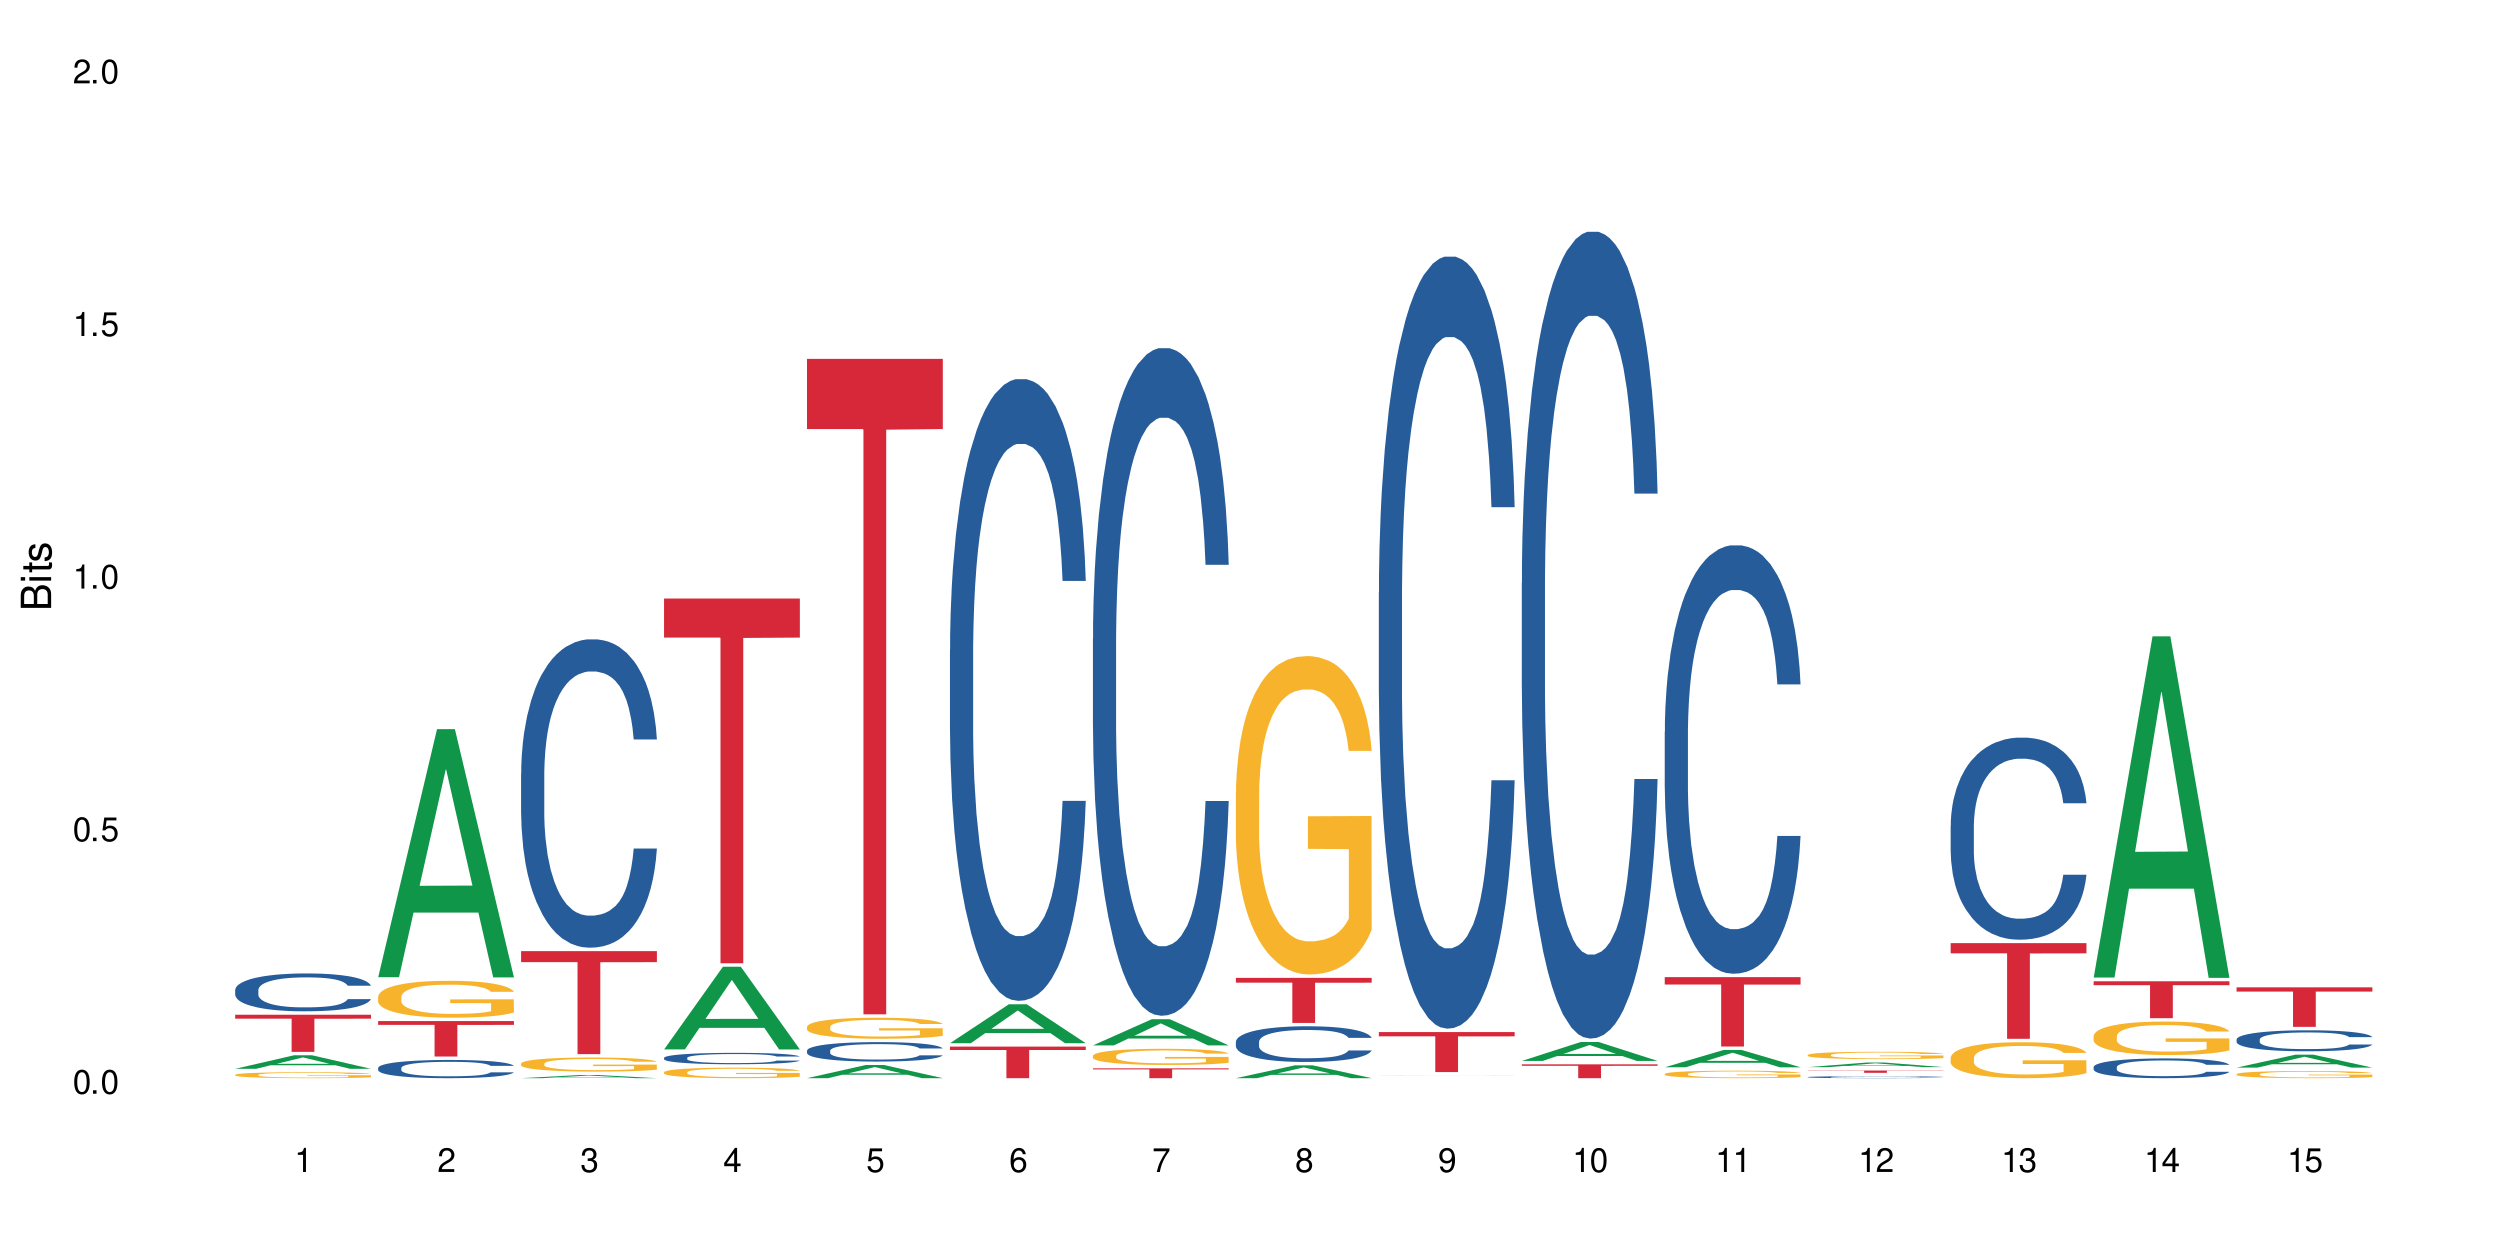 <?xml version="1.0" encoding="UTF-8"?>
<svg xmlns="http://www.w3.org/2000/svg" xmlns:xlink="http://www.w3.org/1999/xlink" width="720" height="360" viewBox="0 0 720 360">
<defs>
<g>
<g id="glyph-0-0">
</g>
<g id="glyph-0-1">
<path d="M 2.641 -6.938 C 2 -6.938 1.422 -6.656 1.078 -6.172 C 0.641 -5.562 0.406 -4.641 0.406 -3.359 C 0.406 -1.016 1.188 0.219 2.641 0.219 C 4.078 0.219 4.859 -1.016 4.859 -3.297 C 4.859 -4.641 4.656 -5.547 4.203 -6.172 C 3.844 -6.656 3.281 -6.938 2.641 -6.938 Z M 2.641 -6.188 C 3.547 -6.188 4 -5.25 4 -3.375 C 4 -1.406 3.562 -0.484 2.625 -0.484 C 1.734 -0.484 1.281 -1.438 1.281 -3.344 C 1.281 -5.25 1.734 -6.188 2.641 -6.188 Z M 2.641 -6.188 "/>
</g>
<g id="glyph-0-2">
<path d="M 1.828 -1 L 0.828 -1 L 0.828 0 L 1.828 0 Z M 1.828 -1 "/>
</g>
<g id="glyph-0-3">
<path d="M 4.562 -6.797 L 1.062 -6.797 L 0.547 -3.094 L 1.328 -3.094 C 1.719 -3.562 2.047 -3.734 2.578 -3.734 C 3.484 -3.734 4.062 -3.109 4.062 -2.094 C 4.062 -1.125 3.484 -0.531 2.578 -0.531 C 1.828 -0.531 1.375 -0.906 1.188 -1.672 L 0.328 -1.672 C 0.453 -1.109 0.547 -0.844 0.75 -0.594 C 1.125 -0.078 1.828 0.219 2.594 0.219 C 3.969 0.219 4.922 -0.781 4.922 -2.219 C 4.922 -3.562 4.031 -4.484 2.719 -4.484 C 2.25 -4.484 1.859 -4.359 1.469 -4.062 L 1.734 -5.969 L 4.562 -5.969 Z M 4.562 -6.797 "/>
</g>
<g id="glyph-0-4">
<path d="M 2.484 -4.938 L 2.484 0 L 3.328 0 L 3.328 -6.938 L 2.766 -6.938 C 2.469 -5.875 2.281 -5.734 0.984 -5.562 L 0.984 -4.938 Z M 2.484 -4.938 "/>
</g>
<g id="glyph-0-5">
<path d="M 4.859 -0.828 L 1.281 -0.828 C 1.359 -1.406 1.672 -1.781 2.5 -2.281 L 3.469 -2.828 C 4.406 -3.344 4.906 -4.062 4.906 -4.906 C 4.906 -5.484 4.672 -6.031 4.266 -6.406 C 3.859 -6.766 3.375 -6.938 2.719 -6.938 C 1.859 -6.938 1.219 -6.625 0.844 -6.031 C 0.609 -5.672 0.5 -5.234 0.484 -4.531 L 1.328 -4.531 C 1.359 -5.016 1.406 -5.281 1.531 -5.516 C 1.75 -5.938 2.188 -6.203 2.703 -6.203 C 3.469 -6.203 4.031 -5.641 4.031 -4.891 C 4.031 -4.344 3.719 -3.859 3.125 -3.516 L 2.234 -3 C 0.812 -2.172 0.406 -1.531 0.328 -0.016 L 4.859 -0.016 Z M 4.859 -0.828 "/>
</g>
<g id="glyph-0-6">
<path d="M 2.125 -3.188 L 2.578 -3.188 C 3.5 -3.188 3.984 -2.766 3.984 -1.922 C 3.984 -1.062 3.469 -0.531 2.594 -0.531 C 1.656 -0.531 1.203 -1 1.156 -2.016 L 0.312 -2.016 C 0.344 -1.453 0.438 -1.094 0.609 -0.781 C 0.953 -0.109 1.625 0.219 2.547 0.219 C 3.953 0.219 4.859 -0.625 4.859 -1.938 C 4.859 -2.828 4.516 -3.297 3.703 -3.594 C 4.344 -3.844 4.656 -4.328 4.656 -5.031 C 4.656 -6.219 3.875 -6.938 2.578 -6.938 C 1.203 -6.938 0.484 -6.172 0.453 -4.703 L 1.297 -4.703 C 1.312 -5.125 1.344 -5.359 1.453 -5.578 C 1.641 -5.969 2.062 -6.203 2.594 -6.203 C 3.344 -6.203 3.797 -5.75 3.797 -5 C 3.797 -4.516 3.609 -4.219 3.25 -4.047 C 3.016 -3.953 2.703 -3.922 2.125 -3.906 Z M 2.125 -3.188 "/>
</g>
<g id="glyph-0-7">
<path d="M 3.141 -1.672 L 3.141 0 L 3.984 0 L 3.984 -1.672 L 4.984 -1.672 L 4.984 -2.438 L 3.984 -2.438 L 3.984 -6.938 L 3.359 -6.938 L 0.266 -2.578 L 0.266 -1.672 Z M 3.141 -2.438 L 1 -2.438 L 3.141 -5.5 Z M 3.141 -2.438 "/>
</g>
<g id="glyph-0-8">
<path d="M 4.781 -5.125 C 4.609 -6.266 3.891 -6.938 2.844 -6.938 C 2.094 -6.938 1.422 -6.578 1.031 -5.953 C 0.594 -5.266 0.406 -4.422 0.406 -3.172 C 0.406 -2 0.578 -1.25 0.984 -0.641 C 1.359 -0.078 1.953 0.219 2.703 0.219 C 3.984 0.219 4.922 -0.75 4.922 -2.094 C 4.922 -3.375 4.062 -4.281 2.844 -4.281 C 2.172 -4.281 1.641 -4.031 1.281 -3.516 C 1.281 -5.234 1.828 -6.188 2.797 -6.188 C 3.391 -6.188 3.797 -5.797 3.938 -5.125 Z M 2.734 -3.531 C 3.547 -3.531 4.062 -2.953 4.062 -2.031 C 4.062 -1.156 3.484 -0.531 2.703 -0.531 C 1.922 -0.531 1.328 -1.188 1.328 -2.078 C 1.328 -2.938 1.906 -3.531 2.734 -3.531 Z M 2.734 -3.531 "/>
</g>
<g id="glyph-0-9">
<path d="M 4.984 -6.797 L 0.438 -6.797 L 0.438 -5.969 L 4.109 -5.969 C 2.5 -3.656 1.828 -2.234 1.328 0 L 2.219 0 C 2.594 -2.172 3.453 -4.047 4.984 -6.094 Z M 4.984 -6.797 "/>
</g>
<g id="glyph-0-10">
<path d="M 3.75 -3.656 C 4.469 -4.094 4.688 -4.438 4.688 -5.078 C 4.688 -6.172 3.844 -6.938 2.641 -6.938 C 1.438 -6.938 0.594 -6.172 0.594 -5.094 C 0.594 -4.438 0.812 -4.094 1.516 -3.656 C 0.734 -3.266 0.359 -2.703 0.359 -1.922 C 0.359 -0.656 1.281 0.219 2.641 0.219 C 3.984 0.219 4.922 -0.656 4.922 -1.922 C 4.922 -2.703 4.531 -3.266 3.75 -3.656 Z M 2.641 -6.188 C 3.359 -6.188 3.812 -5.75 3.812 -5.062 C 3.812 -4.406 3.344 -3.984 2.641 -3.984 C 1.922 -3.984 1.453 -4.406 1.453 -5.078 C 1.453 -5.75 1.922 -6.188 2.641 -6.188 Z M 2.641 -3.266 C 3.484 -3.266 4.062 -2.719 4.062 -1.906 C 4.062 -1.078 3.484 -0.531 2.625 -0.531 C 1.797 -0.531 1.219 -1.094 1.219 -1.906 C 1.219 -2.719 1.781 -3.266 2.641 -3.266 Z M 2.641 -3.266 "/>
</g>
<g id="glyph-0-11">
<path d="M 0.516 -1.578 C 0.672 -0.453 1.406 0.219 2.438 0.219 C 3.188 0.219 3.859 -0.141 4.266 -0.766 C 4.688 -1.453 4.891 -2.297 4.891 -3.547 C 4.891 -4.719 4.703 -5.453 4.312 -6.078 C 3.938 -6.641 3.344 -6.938 2.594 -6.938 C 1.297 -6.938 0.359 -5.969 0.359 -4.625 C 0.359 -3.344 1.234 -2.453 2.453 -2.453 C 3.094 -2.453 3.578 -2.672 4.016 -3.203 C 4 -1.484 3.469 -0.531 2.5 -0.531 C 1.906 -0.531 1.484 -0.906 1.359 -1.578 Z M 2.578 -6.203 C 3.375 -6.203 3.969 -5.531 3.969 -4.641 C 3.969 -3.797 3.391 -3.188 2.547 -3.188 C 1.734 -3.188 1.234 -3.766 1.234 -4.688 C 1.234 -5.562 1.797 -6.203 2.578 -6.203 Z M 2.578 -6.203 "/>
</g>
<g id="glyph-1-0">
</g>
<g id="glyph-1-1">
<path d="M 0 -0.953 L 0 -4.891 C 0 -5.719 -0.234 -6.344 -0.734 -6.797 C -1.188 -7.234 -1.812 -7.469 -2.5 -7.469 C -3.547 -7.469 -4.188 -7 -4.625 -5.875 C -4.984 -6.688 -5.625 -7.094 -6.531 -7.094 C -7.172 -7.094 -7.734 -6.859 -8.141 -6.391 C -8.562 -5.922 -8.75 -5.344 -8.75 -4.5 L -8.75 -0.953 Z M -4.984 -2.062 L -7.766 -2.062 L -7.766 -4.219 C -7.766 -4.844 -7.688 -5.203 -7.453 -5.5 C -7.219 -5.812 -6.859 -5.969 -6.375 -5.969 C -5.891 -5.969 -5.531 -5.812 -5.297 -5.5 C -5.062 -5.203 -4.984 -4.844 -4.984 -4.219 Z M -0.984 -2.062 L -4 -2.062 L -4 -4.781 C -4 -5.766 -3.438 -6.359 -2.484 -6.359 C -1.547 -6.359 -0.984 -5.766 -0.984 -4.781 Z M -0.984 -2.062 "/>
</g>
<g id="glyph-1-2">
<path d="M -6.281 -1.797 L -6.281 -0.797 L 0 -0.797 L 0 -1.797 Z M -8.75 -1.797 L -8.75 -0.797 L -7.484 -0.797 L -7.484 -1.797 Z M -8.75 -1.797 "/>
</g>
<g id="glyph-1-3">
<path d="M -6.281 -3.047 L -6.281 -2.016 L -8.016 -2.016 L -8.016 -1.016 L -6.281 -1.016 L -6.281 -0.172 L -5.469 -0.172 L -5.469 -1.016 L -0.719 -1.016 C -0.078 -1.016 0.281 -1.453 0.281 -2.234 C 0.281 -2.5 0.25 -2.719 0.188 -3.047 L -0.641 -3.047 C -0.609 -2.906 -0.594 -2.766 -0.594 -2.562 C -0.594 -2.141 -0.719 -2.016 -1.156 -2.016 L -5.469 -2.016 L -5.469 -3.047 Z M -6.281 -3.047 "/>
</g>
<g id="glyph-1-4">
<path d="M -4.531 -5.25 C -5.766 -5.25 -6.469 -4.422 -6.469 -2.969 C -6.469 -1.516 -5.719 -0.562 -4.547 -0.562 C -3.562 -0.562 -3.094 -1.062 -2.734 -2.562 L -2.516 -3.484 C -2.344 -4.188 -2.094 -4.469 -1.641 -4.469 C -1.047 -4.469 -0.641 -3.875 -0.641 -3 C -0.641 -2.453 -0.797 -2 -1.062 -1.75 C -1.25 -1.594 -1.422 -1.531 -1.875 -1.469 L -1.875 -0.406 C -0.422 -0.453 0.281 -1.266 0.281 -2.922 C 0.281 -4.5 -0.5 -5.516 -1.719 -5.516 C -2.656 -5.516 -3.172 -4.984 -3.469 -3.734 L -3.703 -2.766 C -3.891 -1.953 -4.156 -1.609 -4.594 -1.609 C -5.188 -1.609 -5.547 -2.125 -5.547 -2.938 C -5.547 -3.75 -5.203 -4.172 -4.531 -4.203 Z M -4.531 -5.25 "/>
</g>
</g>
</defs>
<rect x="-72" y="-36" width="864" height="432" fill="rgb(100%, 100%, 100%)" fill-opacity="1"/>
<path fill-rule="nonzero" fill="rgb(6.275%, 58.824%, 28.235%)" fill-opacity="1" d="M 67.73 307.816 L 67.773 307.812 L 84.695 303.914 L 89.836 303.914 L 106.844 307.82 L 100.867 307.82 L 96.605 306.801 L 77.926 306.801 L 73.75 307.816 L 67.73 307.816 L 79.723 306.379 L 94.895 306.375 L 87.328 304.555 L 87.246 304.551 L 87.16 304.559 L 79.684 306.375 L 79.723 306.379 Z M 67.73 307.816 "/>
<path fill-rule="nonzero" fill="rgb(14.51%, 36.078%, 60%)" fill-opacity="1" d="M 67.73 285.102 L 67.777 285.094 L 67.777 284.852 L 67.922 284.477 L 68.254 283.996 L 68.59 283.668 L 69.449 283.082 L 70.641 282.512 L 71.879 282.074 L 72.785 281.816 L 73.598 281.617 L 75.457 281.246 L 76.652 281.059 L 77.938 280.891 L 79.512 280.719 L 80.656 280.621 L 83.234 280.461 L 85.141 280.391 L 86.621 280.363 L 89.816 280.363 L 91.723 280.402 L 93.105 280.449 L 94.633 280.531 L 95.922 280.621 L 98.164 280.84 L 100.168 281.117 L 101.074 281.277 L 102.504 281.586 L 103.602 281.887 L 104.363 282.145 L 105.223 282.512 L 105.984 282.961 L 106.559 283.469 L 106.844 283.898 L 100.168 283.898 L 99.832 283.5 L 99.449 283.191 L 98.734 282.781 L 98.02 282.492 L 97.02 282.203 L 96.113 282.016 L 94.871 281.824 L 93.773 281.707 L 92.629 281.617 L 91.531 281.555 L 89.434 281.496 L 87 281.496 L 86.094 281.516 L 84.234 281.598 L 83.234 281.668 L 81.801 281.805 L 80.801 281.934 L 79.609 282.133 L 78.797 282.305 L 77.797 282.562 L 77.078 282.793 L 76.27 283.121 L 75.793 283.371 L 75.363 283.648 L 74.98 283.977 L 74.695 284.324 L 74.504 284.695 L 74.41 285.051 L 74.41 286.598 L 74.504 286.953 L 74.742 287.375 L 75.363 287.98 L 76.27 288.508 L 77.32 288.926 L 78.32 289.227 L 78.891 289.363 L 79.656 289.523 L 80.848 289.723 L 82.566 289.922 L 83.566 290.004 L 85.094 290.082 L 86.668 290.121 L 88.766 290.121 L 90.625 290.082 L 91.867 290.031 L 93.156 289.953 L 94.918 289.785 L 96.016 289.625 L 96.969 289.434 L 97.688 289.246 L 98.164 289.086 L 98.879 288.777 L 99.449 288.438 L 99.879 288.09 L 100.168 287.75 L 106.844 287.75 L 106.559 288.148 L 106.129 288.539 L 105.699 288.828 L 105.031 289.176 L 104.27 289.484 L 103.172 289.832 L 102.266 290.062 L 101.074 290.312 L 99.977 290.5 L 98.781 290.668 L 97.02 290.867 L 95.875 290.969 L 94.633 291.059 L 93.156 291.137 L 91.293 291.207 L 89.289 291.246 L 87.43 291.258 L 85.426 291.238 L 83.949 291.199 L 81.992 291.109 L 79.559 290.93 L 77.797 290.738 L 76.414 290.551 L 75.219 290.352 L 73.883 290.082 L 72.168 289.645 L 71.117 289.305 L 70.402 289.027 L 69.59 288.637 L 69.02 288.289 L 68.352 287.73 L 67.875 287.023 L 67.73 286.477 Z M 67.73 285.102 "/>
<path fill-rule="nonzero" fill="rgb(96.863%, 70.196%, 16.863%)" fill-opacity="1" d="M 67.73 309.535 L 67.777 309.531 L 67.777 309.5 L 67.969 309.43 L 68.445 309.332 L 69.066 309.254 L 69.734 309.191 L 70.164 309.156 L 70.879 309.109 L 71.5 309.074 L 73.074 309.004 L 75.078 308.938 L 76.172 308.91 L 77.414 308.883 L 79.18 308.855 L 79.988 308.844 L 82.469 308.816 L 85.285 308.801 L 88.383 308.797 L 89.816 308.801 L 91.77 308.805 L 94.441 308.824 L 95.969 308.84 L 97.16 308.855 L 98.402 308.875 L 99.926 308.906 L 101.359 308.945 L 102.504 308.98 L 103.648 309.027 L 104.602 309.078 L 105.414 309.133 L 106.129 309.199 L 106.559 309.254 L 106.844 309.309 L 100.215 309.309 L 99.832 309.254 L 99.402 309.211 L 98.688 309.16 L 97.973 309.121 L 97.258 309.094 L 95.922 309.051 L 94.777 309.027 L 93.344 309.004 L 91.961 308.992 L 90.387 308.98 L 89.434 308.977 L 86.906 308.977 L 84.617 308.988 L 83.281 309 L 82.328 309.016 L 80.992 309.039 L 80.18 309.055 L 78.273 309.117 L 77.32 309.16 L 76.793 309.191 L 76.125 309.238 L 75.648 309.281 L 75.125 309.344 L 74.84 309.391 L 74.457 309.496 L 74.41 309.781 L 74.551 309.84 L 74.84 309.906 L 75.219 309.961 L 75.793 310.02 L 76.363 310.066 L 77.367 310.129 L 78.227 310.168 L 78.891 310.195 L 80.18 310.238 L 80.703 310.25 L 81.945 310.281 L 83.234 310.301 L 84.809 310.32 L 86 310.332 L 87.906 310.34 L 90.34 310.34 L 93.203 310.328 L 95.016 310.316 L 96.254 310.305 L 97.066 310.293 L 98.066 310.277 L 98.781 310.258 L 99.449 310.242 L 100.262 310.215 L 100.262 309.84 L 88.48 309.84 L 88.48 309.664 L 106.797 309.66 L 106.844 310.277 L 105.844 310.316 L 104.602 310.359 L 103.41 310.391 L 102.168 310.418 L 100.406 310.445 L 98.973 310.465 L 96.781 310.488 L 94.777 310.5 L 92.676 310.512 L 90.816 310.516 L 86.668 310.516 L 84.57 310.504 L 82.898 310.492 L 81.371 310.477 L 79.848 310.457 L 77.938 310.422 L 76.699 310.395 L 75.41 310.363 L 74.121 310.324 L 72.977 310.281 L 72.215 310.25 L 71.453 310.211 L 70.641 310.164 L 69.879 310.109 L 69.305 310.062 L 68.781 310.008 L 68.398 309.953 L 68.016 309.883 L 67.828 309.828 L 67.73 309.777 Z M 67.73 309.535 "/>
<path fill-rule="nonzero" fill="rgb(83.922%, 15.686%, 22.353%)" fill-opacity="1" d="M 67.73 292.238 L 106.844 292.238 L 106.844 293.383 L 90.543 293.391 L 90.543 302.938 L 83.984 302.938 L 83.984 293.402 L 83.891 293.383 L 67.73 293.383 Z M 67.73 292.238 "/>
<path fill-rule="nonzero" fill="rgb(6.275%, 58.824%, 28.235%)" fill-opacity="1" d="M 108.902 281.43 L 108.945 281.363 L 125.867 209.984 L 131.008 209.984 L 148.016 281.496 L 142.039 281.496 L 137.777 262.832 L 119.098 262.832 L 114.922 281.43 L 108.902 281.43 L 120.895 255.109 L 136.062 255.043 L 128.5 221.668 L 128.418 221.602 L 128.332 221.805 L 120.855 255.043 L 120.895 255.109 Z M 108.902 281.43 "/>
<path fill-rule="nonzero" fill="rgb(14.51%, 36.078%, 60%)" fill-opacity="1" d="M 108.902 307.555 L 108.949 307.547 L 108.949 307.434 L 109.094 307.25 L 109.426 307.02 L 109.762 306.863 L 110.621 306.578 L 111.812 306.305 L 113.051 306.094 L 113.957 305.969 L 114.77 305.875 L 116.629 305.695 L 117.82 305.605 L 119.109 305.523 L 120.684 305.441 L 121.828 305.395 L 124.406 305.316 L 126.312 305.285 L 127.793 305.27 L 130.988 305.27 L 132.895 305.289 L 134.277 305.312 L 135.805 305.352 L 137.094 305.395 L 139.336 305.5 L 141.336 305.633 L 142.242 305.711 L 143.676 305.859 L 144.773 306.004 L 145.535 306.129 L 146.395 306.305 L 147.156 306.523 L 147.73 306.766 L 148.016 306.973 L 141.336 306.973 L 141.004 306.781 L 140.621 306.633 L 139.906 306.434 L 139.191 306.297 L 138.191 306.156 L 137.285 306.066 L 136.043 305.977 L 134.945 305.918 L 133.801 305.875 L 132.703 305.844 L 130.605 305.816 L 128.172 305.816 L 127.266 305.824 L 125.406 305.863 L 124.406 305.898 L 122.973 305.965 L 121.973 306.027 L 120.781 306.125 L 119.969 306.207 L 118.969 306.328 L 118.25 306.441 L 117.441 306.598 L 116.965 306.719 L 116.535 306.852 L 116.152 307.012 L 115.867 307.18 L 115.676 307.355 L 115.582 307.527 L 115.582 308.273 L 115.676 308.445 L 115.914 308.648 L 116.535 308.938 L 117.441 309.195 L 118.488 309.395 L 119.492 309.539 L 120.062 309.605 L 120.828 309.684 L 122.02 309.777 L 123.738 309.875 L 124.738 309.914 L 126.266 309.953 L 127.84 309.969 L 129.938 309.969 L 131.797 309.953 L 133.039 309.926 L 134.324 309.891 L 136.09 309.809 L 137.188 309.73 L 138.141 309.641 L 138.859 309.547 L 139.336 309.473 L 140.051 309.324 L 140.621 309.16 L 141.051 308.992 L 141.336 308.828 L 148.016 308.828 L 147.73 309.02 L 147.301 309.207 L 146.871 309.348 L 146.203 309.516 L 145.441 309.664 L 144.344 309.832 L 143.438 309.941 L 142.242 310.062 L 141.148 310.152 L 139.953 310.234 L 138.191 310.332 L 137.043 310.379 L 135.805 310.422 L 134.324 310.461 L 132.465 310.492 L 130.461 310.512 L 128.602 310.516 L 126.598 310.508 L 125.121 310.488 L 123.164 310.445 L 120.73 310.359 L 118.969 310.27 L 117.582 310.176 L 116.391 310.082 L 115.055 309.953 L 113.34 309.742 L 112.289 309.578 L 111.574 309.441 L 110.762 309.254 L 110.191 309.09 L 109.523 308.82 L 109.047 308.48 L 108.902 308.215 Z M 108.902 307.555 "/>
<path fill-rule="nonzero" fill="rgb(96.863%, 70.196%, 16.863%)" fill-opacity="1" d="M 108.902 287.023 L 108.949 287.016 L 108.949 286.82 L 109.141 286.383 L 109.617 285.785 L 110.238 285.289 L 110.906 284.902 L 111.336 284.699 L 112.051 284.406 L 112.672 284.191 L 114.246 283.758 L 116.25 283.348 L 117.344 283.176 L 118.586 283.012 L 120.352 282.824 L 121.16 282.758 L 123.641 282.602 L 126.457 282.508 L 129.555 282.477 L 130.988 282.488 L 132.941 282.527 L 135.613 282.633 L 137.141 282.73 L 138.332 282.824 L 139.574 282.953 L 141.098 283.145 L 142.531 283.379 L 143.676 283.613 L 144.82 283.902 L 145.773 284.211 L 146.586 284.551 L 147.301 284.961 L 147.73 285.297 L 148.016 285.637 L 141.387 285.637 L 141.004 285.297 L 140.574 285.035 L 139.859 284.715 L 139.145 284.484 L 138.43 284.301 L 137.094 284.047 L 135.949 283.891 L 134.516 283.758 L 133.133 283.668 L 131.559 283.613 L 130.605 283.594 L 128.078 283.594 L 125.789 283.66 L 124.453 283.738 L 123.5 283.816 L 122.164 283.961 L 121.352 284.078 L 120.875 284.156 L 119.445 284.453 L 118.488 284.727 L 117.965 284.91 L 117.297 285.203 L 116.82 285.465 L 116.297 285.852 L 116.008 286.141 L 115.629 286.801 L 115.582 288.547 L 115.723 288.914 L 116.008 289.312 L 116.391 289.66 L 116.965 290.031 L 117.535 290.312 L 118.539 290.691 L 119.395 290.941 L 120.062 291.105 L 121.352 291.367 L 121.875 291.457 L 123.117 291.629 L 124.406 291.766 L 125.98 291.883 L 127.172 291.941 L 129.078 291.988 L 131.512 291.988 L 134.375 291.93 L 136.188 291.852 L 137.426 291.777 L 138.238 291.707 L 139.238 291.602 L 139.953 291.504 L 140.621 291.398 L 141.434 291.234 L 141.434 288.914 L 129.652 288.906 L 129.652 287.82 L 147.969 287.809 L 148.016 291.602 L 147.016 291.863 L 145.773 292.113 L 144.582 292.309 L 143.34 292.473 L 141.578 292.656 L 140.145 292.773 L 137.949 292.91 L 135.949 292.996 L 133.848 293.055 L 131.988 293.086 L 129.793 293.094 L 127.84 293.074 L 125.742 293.016 L 124.07 292.938 L 122.543 292.844 L 121.02 292.715 L 119.109 292.512 L 117.871 292.348 L 116.582 292.145 L 115.293 291.902 L 114.148 291.641 L 113.387 291.438 L 112.625 291.203 L 111.812 290.914 L 111.051 290.582 L 110.477 290.281 L 109.953 289.941 L 109.57 289.621 L 109.188 289.188 L 108.996 288.836 L 108.902 288.535 Z M 108.902 287.023 "/>
<path fill-rule="nonzero" fill="rgb(83.922%, 15.686%, 22.353%)" fill-opacity="1" d="M 108.902 294.074 L 148.016 294.074 L 148.016 295.168 L 131.715 295.176 L 131.715 304.289 L 125.156 304.289 L 125.156 295.188 L 125.062 295.168 L 108.902 295.168 Z M 108.902 294.074 "/>
<path fill-rule="nonzero" fill="rgb(6.275%, 58.824%, 28.235%)" fill-opacity="1" d="M 150.074 310.516 L 150.117 310.516 L 167.039 309.598 L 172.18 309.598 L 189.188 310.516 L 183.211 310.516 L 178.949 310.277 L 160.27 310.277 L 156.09 310.516 L 150.074 310.516 L 162.066 310.18 L 177.234 310.176 L 169.672 309.75 L 169.59 309.746 L 169.504 309.75 L 162.027 310.176 L 162.066 310.18 Z M 150.074 310.516 "/>
<path fill-rule="nonzero" fill="rgb(14.51%, 36.078%, 60%)" fill-opacity="1" d="M 150.074 222.789 L 150.121 222.707 L 150.121 220.758 L 150.266 217.676 L 150.598 213.781 L 150.934 211.102 L 151.793 206.312 L 152.984 201.688 L 154.223 198.117 L 155.129 196.008 L 155.941 194.383 L 157.801 191.379 L 158.992 189.84 L 160.281 188.457 L 161.855 187.078 L 163 186.27 L 165.578 184.969 L 167.484 184.402 L 168.965 184.156 L 172.16 184.156 L 174.066 184.48 L 175.449 184.887 L 176.977 185.539 L 178.266 186.27 L 180.508 188.055 L 182.508 190.324 L 183.414 191.625 L 184.848 194.141 L 185.945 196.574 L 186.707 198.684 L 187.566 201.688 L 188.328 205.34 L 188.902 209.477 L 189.188 212.969 L 182.508 212.969 L 182.176 209.723 L 181.793 207.207 L 181.078 203.879 L 180.363 201.523 L 179.359 199.172 L 178.453 197.629 L 177.215 196.086 L 176.117 195.113 L 174.973 194.383 L 173.875 193.895 L 171.777 193.41 L 169.344 193.41 L 168.438 193.57 L 166.578 194.223 L 165.578 194.789 L 164.145 195.926 L 163.145 196.98 L 161.953 198.602 L 161.141 199.984 L 160.137 202.094 L 159.422 203.961 L 158.613 206.637 L 158.137 208.668 L 157.707 210.938 L 157.324 213.617 L 157.039 216.457 L 156.848 219.461 L 156.754 222.383 L 156.754 234.961 L 156.848 237.883 L 157.086 241.293 L 157.707 246.242 L 158.613 250.543 L 159.66 253.953 L 160.664 256.387 L 161.234 257.523 L 162 258.82 L 163.191 260.445 L 164.91 262.066 L 165.91 262.715 L 167.438 263.367 L 169.012 263.691 L 171.109 263.691 L 172.969 263.367 L 174.211 262.961 L 175.496 262.312 L 177.262 260.93 L 178.359 259.633 L 179.312 258.09 L 180.027 256.547 L 180.508 255.25 L 181.223 252.734 L 181.793 249.977 L 182.223 247.133 L 182.508 244.375 L 189.188 244.375 L 188.902 247.621 L 188.473 250.785 L 188.043 253.141 L 187.375 255.98 L 186.613 258.496 L 185.516 261.336 L 184.609 263.203 L 183.414 265.23 L 182.32 266.773 L 181.125 268.152 L 179.359 269.777 L 178.215 270.59 L 176.977 271.32 L 175.496 271.969 L 173.637 272.535 L 171.633 272.859 L 169.773 272.941 L 167.77 272.781 L 166.293 272.453 L 164.336 271.727 L 161.902 270.266 L 160.137 268.723 L 158.754 267.18 L 157.562 265.559 L 156.227 263.367 L 154.512 259.793 L 153.461 257.035 L 152.746 254.762 L 151.934 251.598 L 151.363 248.758 L 150.695 244.211 L 150.219 238.449 L 150.074 233.988 Z M 150.074 222.789 "/>
<path fill-rule="nonzero" fill="rgb(96.863%, 70.196%, 16.863%)" fill-opacity="1" d="M 150.074 306.305 L 150.121 306.301 L 150.121 306.227 L 150.312 306.059 L 150.789 305.832 L 151.41 305.641 L 152.078 305.496 L 152.508 305.418 L 153.223 305.305 L 153.844 305.223 L 155.418 305.059 L 157.418 304.902 L 158.516 304.836 L 159.758 304.773 L 161.523 304.703 L 162.332 304.676 L 164.812 304.617 L 167.629 304.582 L 170.727 304.57 L 172.16 304.574 L 174.113 304.59 L 176.785 304.629 L 178.312 304.664 L 179.504 304.703 L 180.746 304.75 L 182.27 304.824 L 183.703 304.914 L 184.848 305.004 L 185.992 305.113 L 186.945 305.23 L 187.758 305.359 L 188.473 305.516 L 188.902 305.645 L 189.188 305.773 L 182.559 305.773 L 182.176 305.645 L 181.746 305.547 L 181.031 305.426 L 180.316 305.336 L 179.602 305.266 L 178.266 305.168 L 177.121 305.109 L 175.688 305.059 L 174.305 305.023 L 172.73 305.004 L 171.777 304.996 L 169.25 304.996 L 166.961 305.02 L 165.625 305.051 L 164.672 305.078 L 163.336 305.137 L 162.523 305.18 L 162.047 305.211 L 160.617 305.324 L 159.66 305.426 L 159.137 305.496 L 158.469 305.609 L 157.992 305.707 L 157.469 305.855 L 157.18 305.969 L 156.801 306.219 L 156.754 306.887 L 156.895 307.027 L 157.18 307.176 L 157.562 307.309 L 158.137 307.449 L 158.707 307.559 L 159.711 307.703 L 160.566 307.797 L 161.234 307.863 L 162.523 307.961 L 163.047 307.996 L 164.289 308.062 L 165.578 308.113 L 167.148 308.156 L 168.344 308.18 L 170.25 308.199 L 172.684 308.199 L 175.547 308.176 L 177.359 308.145 L 178.598 308.117 L 179.41 308.09 L 180.41 308.051 L 181.125 308.012 L 181.793 307.973 L 182.605 307.91 L 182.605 307.027 L 170.824 307.023 L 170.824 306.609 L 189.141 306.605 L 189.188 308.051 L 188.188 308.148 L 186.945 308.246 L 185.754 308.32 L 184.512 308.383 L 182.746 308.453 L 181.316 308.496 L 179.121 308.551 L 177.121 308.582 L 175.02 308.605 L 173.16 308.617 L 170.965 308.621 L 169.012 308.613 L 166.91 308.59 L 165.242 308.559 L 163.715 308.523 L 162.191 308.477 L 160.281 308.398 L 159.043 308.336 L 157.754 308.258 L 156.465 308.164 L 155.32 308.066 L 154.559 307.988 L 153.793 307.898 L 152.984 307.789 L 152.219 307.66 L 151.648 307.547 L 151.125 307.418 L 150.742 307.297 L 150.359 307.129 L 150.168 306.996 L 150.074 306.883 Z M 150.074 306.305 "/>
<path fill-rule="nonzero" fill="rgb(83.922%, 15.686%, 22.353%)" fill-opacity="1" d="M 150.074 273.922 L 189.188 273.922 L 189.188 277.098 L 172.887 277.125 L 172.887 303.59 L 166.328 303.59 L 166.328 277.152 L 166.234 277.098 L 150.074 277.098 Z M 150.074 273.922 "/>
<path fill-rule="nonzero" fill="rgb(6.275%, 58.824%, 28.235%)" fill-opacity="1" d="M 191.246 302.223 L 191.289 302.199 L 208.211 278.41 L 213.352 278.41 L 230.359 302.246 L 224.383 302.246 L 220.121 296.023 L 201.441 296.023 L 197.262 302.223 L 191.246 302.223 L 203.238 293.449 L 218.406 293.426 L 210.844 282.305 L 210.762 282.281 L 210.676 282.348 L 203.195 293.426 L 203.238 293.449 Z M 191.246 302.223 "/>
<path fill-rule="nonzero" fill="rgb(14.51%, 36.078%, 60%)" fill-opacity="1" d="M 191.246 304.652 L 191.293 304.648 L 191.293 304.578 L 191.438 304.465 L 191.77 304.32 L 192.105 304.223 L 192.965 304.043 L 194.156 303.871 L 195.395 303.742 L 196.301 303.664 L 197.113 303.602 L 198.973 303.492 L 200.164 303.434 L 201.453 303.383 L 203.027 303.332 L 204.172 303.305 L 206.746 303.254 L 208.656 303.234 L 210.133 303.227 L 213.332 303.227 L 215.238 303.238 L 216.621 303.25 L 218.148 303.277 L 219.438 303.305 L 221.676 303.367 L 223.68 303.453 L 224.586 303.5 L 226.02 303.594 L 227.117 303.684 L 227.879 303.762 L 228.738 303.871 L 229.5 304.008 L 230.074 304.16 L 230.359 304.289 L 223.68 304.289 L 223.348 304.168 L 222.965 304.078 L 222.25 303.953 L 221.535 303.867 L 220.531 303.781 L 219.625 303.723 L 218.387 303.664 L 217.289 303.629 L 216.145 303.602 L 215.047 303.586 L 212.949 303.566 L 210.516 303.566 L 209.609 303.574 L 207.75 303.598 L 206.746 303.617 L 205.316 303.66 L 204.316 303.699 L 203.121 303.758 L 202.312 303.809 L 201.309 303.887 L 200.594 303.957 L 199.785 304.055 L 199.309 304.129 L 198.879 304.215 L 198.496 304.312 L 198.211 304.418 L 198.02 304.531 L 197.922 304.637 L 197.922 305.102 L 198.02 305.211 L 198.258 305.336 L 198.879 305.52 L 199.785 305.68 L 200.832 305.805 L 201.836 305.895 L 202.406 305.938 L 203.172 305.984 L 204.363 306.043 L 206.082 306.105 L 207.082 306.129 L 208.609 306.152 L 210.184 306.164 L 212.281 306.164 L 214.141 306.152 L 215.383 306.137 L 216.668 306.113 L 218.434 306.062 L 219.531 306.016 L 220.484 305.957 L 221.199 305.902 L 221.676 305.852 L 222.395 305.762 L 222.965 305.656 L 223.395 305.555 L 223.68 305.449 L 230.359 305.449 L 230.074 305.57 L 229.645 305.688 L 229.215 305.773 L 228.547 305.879 L 227.781 305.973 L 226.688 306.078 L 225.781 306.148 L 224.586 306.223 L 223.488 306.277 L 222.297 306.328 L 220.531 306.391 L 219.387 306.418 L 218.148 306.445 L 216.668 306.473 L 214.809 306.492 L 212.805 306.504 L 210.945 306.508 L 208.941 306.5 L 207.465 306.488 L 205.508 306.461 L 203.074 306.406 L 201.309 306.352 L 199.926 306.293 L 198.734 306.234 L 197.398 306.152 L 195.684 306.02 L 194.633 305.918 L 193.918 305.836 L 193.105 305.719 L 192.535 305.613 L 191.867 305.445 L 191.391 305.23 L 191.246 305.066 Z M 191.246 304.652 "/>
<path fill-rule="nonzero" fill="rgb(96.863%, 70.196%, 16.863%)" fill-opacity="1" d="M 191.246 308.785 L 191.293 308.781 L 191.293 308.727 L 191.484 308.602 L 191.961 308.43 L 192.582 308.289 L 193.25 308.18 L 193.68 308.121 L 194.395 308.035 L 195.016 307.977 L 196.59 307.852 L 198.59 307.734 L 199.688 307.684 L 200.93 307.637 L 202.695 307.586 L 203.504 307.566 L 205.984 307.523 L 208.801 307.496 L 211.898 307.484 L 213.332 307.488 L 215.285 307.5 L 217.957 307.531 L 219.484 307.559 L 220.676 307.586 L 221.918 307.621 L 223.441 307.676 L 224.875 307.742 L 226.02 307.809 L 227.164 307.895 L 228.117 307.98 L 228.93 308.078 L 229.645 308.195 L 230.074 308.293 L 230.359 308.387 L 223.73 308.387 L 223.348 308.293 L 222.918 308.215 L 222.203 308.125 L 221.488 308.059 L 220.77 308.008 L 219.438 307.934 L 218.293 307.891 L 216.859 307.852 L 215.477 307.828 L 213.902 307.809 L 212.949 307.805 L 210.422 307.805 L 208.133 307.824 L 206.797 307.848 L 205.84 307.867 L 204.508 307.91 L 203.695 307.941 L 203.219 307.965 L 201.789 308.051 L 200.832 308.129 L 200.309 308.18 L 199.641 308.266 L 199.164 308.34 L 198.641 308.449 L 198.352 308.531 L 197.973 308.719 L 197.922 309.219 L 198.066 309.324 L 198.352 309.438 L 198.734 309.539 L 199.309 309.641 L 199.879 309.723 L 200.883 309.832 L 201.738 309.902 L 202.406 309.949 L 203.695 310.023 L 204.219 310.051 L 205.461 310.098 L 206.746 310.137 L 208.32 310.172 L 209.516 310.188 L 211.422 310.203 L 213.855 310.203 L 216.719 310.184 L 218.531 310.164 L 219.77 310.141 L 220.582 310.121 L 221.582 310.09 L 222.297 310.062 L 222.965 310.031 L 223.777 309.984 L 223.777 309.324 L 211.996 309.32 L 211.996 309.012 L 230.312 309.008 L 230.359 310.09 L 229.355 310.164 L 228.117 310.238 L 226.926 310.293 L 225.684 310.34 L 223.918 310.395 L 222.488 310.426 L 220.293 310.465 L 218.293 310.488 L 216.191 310.508 L 214.332 310.516 L 212.137 310.516 L 210.184 310.512 L 208.082 310.496 L 206.414 310.473 L 204.887 310.445 L 203.359 310.41 L 201.453 310.352 L 200.215 310.305 L 198.926 310.246 L 197.637 310.176 L 196.492 310.102 L 195.73 310.043 L 194.965 309.977 L 194.156 309.895 L 193.391 309.801 L 192.82 309.715 L 192.297 309.617 L 191.914 309.527 L 191.531 309.402 L 191.34 309.301 L 191.246 309.215 Z M 191.246 308.785 "/>
<path fill-rule="nonzero" fill="rgb(83.922%, 15.686%, 22.353%)" fill-opacity="1" d="M 191.246 172.383 L 230.359 172.383 L 230.359 183.629 L 214.059 183.727 L 214.059 277.43 L 207.5 277.43 L 207.5 183.824 L 207.402 183.629 L 191.246 183.629 Z M 191.246 172.383 "/>
<path fill-rule="nonzero" fill="rgb(6.275%, 58.824%, 28.235%)" fill-opacity="1" d="M 232.418 310.516 L 232.461 310.512 L 249.383 306.711 L 254.523 306.711 L 271.531 310.516 L 265.555 310.516 L 261.293 309.523 L 242.613 309.523 L 238.434 310.516 L 232.418 310.516 L 244.41 309.113 L 259.578 309.109 L 252.016 307.332 L 251.934 307.328 L 251.848 307.34 L 244.367 309.109 L 244.41 309.113 Z M 232.418 310.516 "/>
<path fill-rule="nonzero" fill="rgb(14.51%, 36.078%, 60%)" fill-opacity="1" d="M 232.418 302.57 L 232.465 302.562 L 232.465 302.441 L 232.609 302.246 L 232.941 302 L 233.277 301.832 L 234.133 301.531 L 235.328 301.238 L 236.566 301.012 L 237.473 300.879 L 238.285 300.777 L 240.145 300.59 L 241.336 300.492 L 242.625 300.402 L 244.199 300.316 L 245.344 300.266 L 247.918 300.184 L 249.828 300.148 L 251.305 300.133 L 254.504 300.133 L 256.41 300.152 L 257.793 300.18 L 259.32 300.219 L 260.609 300.266 L 262.848 300.379 L 264.852 300.523 L 265.758 300.605 L 267.191 300.762 L 268.285 300.914 L 269.051 301.051 L 269.91 301.238 L 270.672 301.469 L 271.246 301.73 L 271.531 301.949 L 264.852 301.949 L 264.52 301.746 L 264.137 301.586 L 263.422 301.375 L 262.707 301.227 L 261.703 301.078 L 260.797 300.98 L 259.559 300.887 L 258.461 300.824 L 257.316 300.777 L 256.219 300.746 L 254.121 300.715 L 251.688 300.715 L 250.781 300.727 L 248.922 300.766 L 247.918 300.805 L 246.488 300.875 L 245.488 300.941 L 244.293 301.043 L 243.484 301.129 L 242.48 301.266 L 241.766 301.383 L 240.957 301.551 L 240.48 301.68 L 240.051 301.82 L 239.668 301.992 L 239.383 302.172 L 239.191 302.359 L 239.094 302.543 L 239.094 303.336 L 239.191 303.52 L 239.43 303.734 L 240.051 304.047 L 240.957 304.32 L 242.004 304.535 L 243.008 304.688 L 243.578 304.762 L 244.344 304.844 L 245.535 304.945 L 247.25 305.047 L 248.254 305.086 L 249.781 305.129 L 251.355 305.148 L 253.453 305.148 L 255.312 305.129 L 256.555 305.102 L 257.84 305.062 L 259.605 304.977 L 260.703 304.895 L 261.656 304.797 L 262.371 304.699 L 262.848 304.617 L 263.566 304.457 L 264.137 304.285 L 264.566 304.105 L 264.852 303.93 L 271.531 303.93 L 271.246 304.137 L 270.816 304.336 L 270.387 304.484 L 269.719 304.664 L 268.953 304.82 L 267.859 305 L 266.953 305.117 L 265.758 305.246 L 264.66 305.344 L 263.469 305.43 L 261.703 305.531 L 260.559 305.586 L 259.32 305.629 L 257.84 305.672 L 255.98 305.707 L 253.977 305.727 L 252.117 305.734 L 250.113 305.723 L 248.637 305.703 L 246.68 305.656 L 244.246 305.562 L 242.48 305.465 L 241.098 305.371 L 239.906 305.266 L 238.57 305.129 L 236.852 304.902 L 235.805 304.73 L 235.09 304.586 L 234.277 304.387 L 233.707 304.207 L 233.039 303.922 L 232.559 303.559 L 232.418 303.277 Z M 232.418 302.57 "/>
<path fill-rule="nonzero" fill="rgb(96.863%, 70.196%, 16.863%)" fill-opacity="1" d="M 232.418 295.695 L 232.465 295.691 L 232.465 295.578 L 232.656 295.332 L 233.133 294.988 L 233.754 294.707 L 234.422 294.484 L 234.852 294.371 L 235.566 294.203 L 236.188 294.082 L 237.758 293.836 L 239.762 293.602 L 240.859 293.504 L 242.102 293.41 L 243.863 293.305 L 244.676 293.266 L 247.156 293.176 L 249.969 293.121 L 253.07 293.105 L 254.504 293.109 L 256.457 293.133 L 259.129 293.195 L 260.656 293.25 L 261.848 293.305 L 263.086 293.375 L 264.613 293.484 L 266.047 293.617 L 267.191 293.75 L 268.336 293.918 L 269.289 294.094 L 270.098 294.289 L 270.816 294.52 L 271.246 294.711 L 271.531 294.906 L 264.898 294.906 L 264.52 294.711 L 264.09 294.562 L 263.375 294.383 L 262.66 294.25 L 261.941 294.145 L 260.609 294 L 259.461 293.91 L 258.031 293.836 L 256.648 293.785 L 255.074 293.75 L 254.121 293.742 L 251.594 293.742 L 249.305 293.777 L 247.969 293.824 L 247.012 293.867 L 245.676 293.949 L 244.867 294.016 L 244.391 294.062 L 242.957 294.23 L 242.004 294.387 L 241.48 294.492 L 240.812 294.656 L 240.336 294.805 L 239.812 295.027 L 239.523 295.191 L 239.145 295.57 L 239.094 296.562 L 239.238 296.773 L 239.523 297 L 239.906 297.199 L 240.48 297.406 L 241.051 297.566 L 242.051 297.785 L 242.91 297.926 L 243.578 298.02 L 244.867 298.172 L 245.391 298.219 L 246.633 298.32 L 247.918 298.398 L 249.492 298.465 L 250.688 298.496 L 252.594 298.523 L 255.027 298.523 L 257.887 298.492 L 259.699 298.445 L 260.941 298.402 L 261.754 298.363 L 262.754 298.305 L 263.469 298.246 L 264.137 298.188 L 264.949 298.094 L 264.949 296.773 L 253.168 296.766 L 253.168 296.148 L 271.484 296.145 L 271.531 298.305 L 270.527 298.453 L 269.289 298.598 L 268.098 298.707 L 266.855 298.801 L 265.09 298.906 L 263.66 298.973 L 261.465 299.047 L 259.461 299.098 L 257.363 299.133 L 255.504 299.148 L 253.309 299.152 L 251.355 299.145 L 249.254 299.109 L 247.586 299.066 L 246.059 299.012 L 244.531 298.938 L 242.625 298.82 L 241.387 298.727 L 240.098 298.613 L 238.809 298.473 L 237.664 298.324 L 236.902 298.211 L 236.137 298.078 L 235.328 297.91 L 234.562 297.723 L 233.992 297.551 L 233.465 297.359 L 233.086 297.176 L 232.703 296.926 L 232.512 296.73 L 232.418 296.559 Z M 232.418 295.695 "/>
<path fill-rule="nonzero" fill="rgb(83.922%, 15.686%, 22.353%)" fill-opacity="1" d="M 232.418 103.363 L 271.531 103.363 L 271.531 123.566 L 255.23 123.746 L 255.23 292.125 L 248.672 292.125 L 248.672 123.922 L 248.574 123.566 L 232.418 123.566 Z M 232.418 103.363 "/>
<path fill-rule="nonzero" fill="rgb(6.275%, 58.824%, 28.235%)" fill-opacity="1" d="M 273.59 300.434 L 273.629 300.426 L 290.555 289.227 L 295.695 289.227 L 312.703 300.445 L 306.727 300.445 L 302.465 297.516 L 283.785 297.516 L 279.605 300.434 L 273.59 300.434 L 285.582 296.305 L 300.75 296.293 L 293.188 291.059 L 293.105 291.047 L 293.02 291.078 L 285.539 296.293 L 285.582 296.305 Z M 273.59 300.434 "/>
<path fill-rule="nonzero" fill="rgb(14.51%, 36.078%, 60%)" fill-opacity="1" d="M 273.59 187.109 L 273.637 186.945 L 273.637 183.02 L 273.781 176.801 L 274.113 168.945 L 274.449 163.543 L 275.305 153.887 L 276.5 144.559 L 277.738 137.359 L 278.645 133.105 L 279.457 129.832 L 281.316 123.777 L 282.508 120.668 L 283.797 117.887 L 285.371 115.102 L 286.516 113.465 L 289.09 110.848 L 291 109.703 L 292.477 109.211 L 295.672 109.211 L 297.582 109.867 L 298.965 110.684 L 300.492 111.992 L 301.777 113.465 L 304.02 117.066 L 306.023 121.648 L 306.93 124.266 L 308.363 129.34 L 309.457 134.25 L 310.223 138.504 L 311.082 144.559 L 311.844 151.926 L 312.414 160.27 L 312.703 167.309 L 306.023 167.309 L 305.691 160.762 L 305.309 155.688 L 304.594 148.98 L 303.879 144.234 L 302.875 139.488 L 301.969 136.379 L 300.73 133.27 L 299.633 131.305 L 298.488 129.832 L 297.391 128.852 L 295.293 127.867 L 292.859 127.867 L 291.953 128.195 L 290.094 129.504 L 289.09 130.648 L 287.66 132.941 L 286.66 135.07 L 285.465 138.34 L 284.656 141.125 L 283.652 145.379 L 282.938 149.141 L 282.129 154.543 L 281.648 158.633 L 281.223 163.215 L 280.84 168.617 L 280.555 174.344 L 280.363 180.398 L 280.266 186.293 L 280.266 211.656 L 280.363 217.547 L 280.602 224.422 L 281.223 234.406 L 282.129 243.078 L 283.176 249.953 L 284.18 254.859 L 284.75 257.152 L 285.516 259.77 L 286.707 263.043 L 288.422 266.316 L 289.426 267.625 L 290.953 268.934 L 292.527 269.59 L 294.625 269.59 L 296.484 268.934 L 297.727 268.117 L 299.012 266.809 L 300.777 264.027 L 301.875 261.406 L 302.828 258.297 L 303.543 255.188 L 304.02 252.57 L 304.738 247.496 L 305.309 241.934 L 305.738 236.203 L 306.023 230.641 L 312.703 230.641 L 312.414 237.188 L 311.988 243.57 L 311.559 248.316 L 310.891 254.043 L 310.125 259.117 L 309.027 264.844 L 308.121 268.609 L 306.93 272.699 L 305.832 275.809 L 304.641 278.59 L 302.875 281.863 L 301.73 283.5 L 300.492 284.973 L 299.012 286.281 L 297.152 287.43 L 295.148 288.082 L 293.289 288.246 L 291.285 287.918 L 289.805 287.266 L 287.852 285.793 L 285.418 282.844 L 283.652 279.734 L 282.27 276.625 L 281.078 273.355 L 279.742 268.934 L 278.023 261.734 L 276.977 256.172 L 276.262 251.59 L 275.449 245.207 L 274.875 239.477 L 274.211 230.312 L 273.73 218.695 L 273.59 209.695 Z M 273.59 187.109 "/>
<path fill-rule="nonzero" fill="rgb(83.922%, 15.686%, 22.353%)" fill-opacity="1" d="M 273.59 301.426 L 312.703 301.426 L 312.703 302.398 L 296.402 302.406 L 296.402 310.516 L 289.844 310.516 L 289.844 302.414 L 289.746 302.398 L 273.59 302.398 Z M 273.59 301.426 "/>
<path fill-rule="nonzero" fill="rgb(6.275%, 58.824%, 28.235%)" fill-opacity="1" d="M 314.762 301.07 L 314.801 301.062 L 331.727 293.527 L 336.867 293.527 L 353.875 301.074 L 347.898 301.074 L 343.637 299.105 L 324.957 299.105 L 320.777 301.07 L 314.762 301.07 L 326.754 298.289 L 341.922 298.285 L 334.359 294.762 L 334.273 294.754 L 334.191 294.773 L 326.711 298.285 L 326.754 298.289 Z M 314.762 301.07 "/>
<path fill-rule="nonzero" fill="rgb(14.51%, 36.078%, 60%)" fill-opacity="1" d="M 314.762 183.938 L 314.809 183.762 L 314.809 179.543 L 314.953 172.867 L 315.285 164.43 L 315.621 158.633 L 316.477 148.262 L 317.672 138.246 L 318.91 130.512 L 319.816 125.941 L 320.629 122.426 L 322.488 115.926 L 323.68 112.586 L 324.969 109.598 L 326.543 106.609 L 327.688 104.852 L 330.262 102.043 L 332.172 100.812 L 333.648 100.285 L 336.844 100.285 L 338.754 100.988 L 340.137 101.867 L 341.664 103.27 L 342.949 104.852 L 345.191 108.719 L 347.195 113.641 L 348.102 116.453 L 349.531 121.898 L 350.629 127.172 L 351.395 131.742 L 352.25 138.246 L 353.016 146.152 L 353.586 155.117 L 353.875 162.672 L 347.195 162.672 L 346.863 155.645 L 346.48 150.195 L 345.766 142.988 L 345.051 137.895 L 344.047 132.797 L 343.141 129.457 L 341.902 126.117 L 340.805 124.008 L 339.66 122.426 L 338.562 121.371 L 336.465 120.32 L 334.031 120.32 L 333.125 120.672 L 331.266 122.074 L 330.262 123.305 L 328.832 125.766 L 327.832 128.051 L 326.637 131.566 L 325.828 134.555 L 324.824 139.125 L 324.109 143.164 L 323.297 148.965 L 322.82 153.359 L 322.391 158.281 L 322.012 164.078 L 321.727 170.23 L 321.535 176.734 L 321.438 183.059 L 321.438 210.301 L 321.535 216.625 L 321.773 224.008 L 322.391 234.727 L 323.297 244.043 L 324.348 251.426 L 325.352 256.695 L 325.922 259.156 L 326.684 261.969 L 327.879 265.484 L 329.594 269 L 330.598 270.406 L 332.121 271.809 L 333.695 272.512 L 335.797 272.512 L 337.656 271.809 L 338.895 270.934 L 340.184 269.527 L 341.949 266.539 L 343.047 263.727 L 344 260.387 L 344.715 257.047 L 345.191 254.234 L 345.906 248.789 L 346.48 242.812 L 346.91 236.66 L 347.195 230.688 L 353.875 230.688 L 353.586 237.715 L 353.16 244.57 L 352.73 249.668 L 352.062 255.816 L 351.297 261.266 L 350.199 267.418 L 349.293 271.457 L 348.102 275.852 L 347.004 279.191 L 345.812 282.18 L 344.047 285.695 L 342.902 287.453 L 341.664 289.035 L 340.184 290.438 L 338.324 291.668 L 336.32 292.371 L 334.461 292.547 L 332.457 292.195 L 330.977 291.492 L 329.023 289.91 L 326.59 286.75 L 324.824 283.41 L 323.441 280.07 L 322.25 276.555 L 320.914 271.809 L 319.195 264.078 L 318.148 258.102 L 317.434 253.18 L 316.621 246.328 L 316.047 240.176 L 315.379 230.336 L 314.902 217.855 L 314.762 208.191 Z M 314.762 183.938 "/>
<path fill-rule="nonzero" fill="rgb(96.863%, 70.196%, 16.863%)" fill-opacity="1" d="M 314.762 304.051 L 314.809 304.043 L 314.809 303.961 L 315 303.77 L 315.477 303.504 L 316.098 303.289 L 316.766 303.117 L 317.191 303.027 L 317.91 302.902 L 318.527 302.809 L 320.102 302.617 L 322.105 302.438 L 323.203 302.359 L 324.445 302.289 L 326.207 302.207 L 327.02 302.18 L 329.5 302.109 L 332.312 302.066 L 335.414 302.055 L 336.844 302.059 L 338.801 302.078 L 341.473 302.121 L 343 302.164 L 344.191 302.207 L 345.43 302.262 L 346.957 302.348 L 348.387 302.449 L 349.531 302.551 L 350.68 302.68 L 351.633 302.816 L 352.441 302.965 L 353.16 303.145 L 353.586 303.293 L 353.875 303.441 L 347.242 303.441 L 346.863 303.293 L 346.434 303.176 L 345.719 303.035 L 345 302.934 L 344.285 302.855 L 342.949 302.742 L 341.805 302.676 L 340.375 302.617 L 338.992 302.578 L 337.418 302.551 L 336.465 302.543 L 333.938 302.543 L 331.645 302.574 L 330.309 302.609 L 329.355 302.641 L 328.02 302.707 L 327.211 302.758 L 326.734 302.789 L 325.301 302.922 L 324.348 303.043 L 323.824 303.121 L 323.156 303.25 L 322.68 303.363 L 322.152 303.535 L 321.867 303.66 L 321.484 303.949 L 321.438 304.715 L 321.582 304.879 L 321.867 305.051 L 322.25 305.207 L 322.82 305.367 L 323.395 305.488 L 324.395 305.656 L 325.254 305.766 L 325.922 305.84 L 327.211 305.953 L 327.734 305.992 L 328.977 306.066 L 330.262 306.129 L 331.836 306.18 L 333.031 306.203 L 334.938 306.227 L 337.371 306.227 L 340.23 306.199 L 342.043 306.168 L 343.285 306.133 L 344.094 306.102 L 345.098 306.055 L 345.812 306.012 L 346.48 305.965 L 347.293 305.895 L 347.293 304.879 L 335.508 304.875 L 335.508 304.398 L 353.824 304.395 L 353.875 306.055 L 352.871 306.172 L 351.633 306.281 L 350.438 306.367 L 349.199 306.438 L 347.434 306.52 L 346.004 306.57 L 343.809 306.629 L 341.805 306.668 L 339.707 306.691 L 337.848 306.707 L 335.652 306.711 L 333.695 306.703 L 331.598 306.676 L 329.93 306.641 L 328.402 306.602 L 326.875 306.543 L 324.969 306.457 L 323.727 306.383 L 322.441 306.293 L 321.152 306.188 L 320.008 306.074 L 319.246 305.984 L 318.48 305.883 L 317.672 305.754 L 316.906 305.609 L 316.336 305.477 L 315.809 305.328 L 315.43 305.188 L 315.047 304.996 L 314.855 304.844 L 314.762 304.711 Z M 314.762 304.051 "/>
<path fill-rule="nonzero" fill="rgb(83.922%, 15.686%, 22.353%)" fill-opacity="1" d="M 314.762 307.688 L 353.875 307.688 L 353.875 307.992 L 337.574 307.996 L 337.574 310.516 L 331.016 310.516 L 331.016 307.996 L 330.918 307.992 L 314.762 307.992 Z M 314.762 307.688 "/>
<path fill-rule="nonzero" fill="rgb(6.275%, 58.824%, 28.235%)" fill-opacity="1" d="M 355.934 310.516 L 355.973 310.512 L 372.898 306.82 L 378.039 306.82 L 395.047 310.516 L 389.07 310.516 L 384.809 309.555 L 366.129 309.555 L 361.949 310.516 L 355.934 310.516 L 367.926 309.152 L 383.094 309.148 L 375.531 307.426 L 375.445 307.422 L 375.363 307.434 L 367.883 309.148 L 367.926 309.152 Z M 355.934 310.516 "/>
<path fill-rule="nonzero" fill="rgb(14.51%, 36.078%, 60%)" fill-opacity="1" d="M 355.934 300.043 L 355.98 300.035 L 355.98 299.809 L 356.125 299.453 L 356.457 299 L 356.789 298.691 L 357.648 298.137 L 358.844 297.602 L 360.082 297.188 L 360.988 296.945 L 361.801 296.758 L 363.66 296.41 L 364.852 296.23 L 366.141 296.074 L 367.715 295.914 L 368.859 295.82 L 371.434 295.668 L 373.344 295.602 L 374.82 295.574 L 378.016 295.574 L 379.926 295.613 L 381.309 295.66 L 382.836 295.734 L 384.121 295.82 L 386.363 296.027 L 388.367 296.289 L 389.273 296.438 L 390.703 296.73 L 391.801 297.012 L 392.566 297.254 L 393.422 297.602 L 394.188 298.023 L 394.758 298.504 L 395.047 298.906 L 388.367 298.906 L 388.035 298.531 L 387.652 298.242 L 386.938 297.855 L 386.223 297.582 L 385.219 297.312 L 384.312 297.133 L 383.074 296.953 L 381.977 296.844 L 380.832 296.758 L 379.734 296.703 L 377.637 296.645 L 375.203 296.645 L 374.297 296.664 L 372.438 296.738 L 371.434 296.805 L 370.004 296.938 L 369 297.059 L 367.809 297.246 L 367 297.406 L 365.996 297.648 L 365.281 297.863 L 364.469 298.176 L 363.992 298.41 L 363.562 298.672 L 363.184 298.98 L 362.895 299.312 L 362.707 299.656 L 362.609 299.996 L 362.609 301.449 L 362.707 301.789 L 362.945 302.184 L 363.562 302.754 L 364.469 303.254 L 365.52 303.648 L 366.52 303.93 L 367.094 304.059 L 367.855 304.211 L 369.051 304.398 L 370.766 304.586 L 371.77 304.66 L 373.293 304.734 L 374.867 304.773 L 376.969 304.773 L 378.828 304.734 L 380.066 304.688 L 381.355 304.613 L 383.121 304.453 L 384.219 304.305 L 385.172 304.125 L 385.887 303.945 L 386.363 303.797 L 387.078 303.508 L 387.652 303.188 L 388.082 302.859 L 388.367 302.539 L 395.047 302.539 L 394.758 302.914 L 394.328 303.281 L 393.902 303.555 L 393.234 303.883 L 392.469 304.172 L 391.371 304.5 L 390.465 304.719 L 389.273 304.953 L 388.176 305.129 L 386.984 305.289 L 385.219 305.477 L 384.074 305.57 L 382.836 305.656 L 381.355 305.73 L 379.496 305.797 L 377.492 305.832 L 375.633 305.844 L 373.629 305.824 L 372.148 305.785 L 370.195 305.703 L 367.762 305.535 L 365.996 305.355 L 364.613 305.176 L 363.422 304.988 L 362.086 304.734 L 360.367 304.324 L 359.32 304.004 L 358.602 303.742 L 357.793 303.375 L 357.219 303.047 L 356.551 302.52 L 356.074 301.855 L 355.934 301.34 Z M 355.934 300.043 "/>
<path fill-rule="nonzero" fill="rgb(96.863%, 70.196%, 16.863%)" fill-opacity="1" d="M 355.934 228.223 L 355.98 228.137 L 355.98 226.465 L 356.172 222.695 L 356.648 217.504 L 357.27 213.23 L 357.938 209.883 L 358.363 208.125 L 359.082 205.609 L 359.699 203.77 L 361.273 200 L 363.277 196.484 L 364.375 194.977 L 365.613 193.551 L 367.379 191.961 L 368.191 191.375 L 370.672 190.035 L 373.484 189.195 L 376.586 188.945 L 378.016 189.031 L 379.973 189.363 L 382.645 190.285 L 384.172 191.121 L 385.363 191.961 L 386.602 193.051 L 388.129 194.723 L 389.559 196.734 L 390.703 198.742 L 391.848 201.258 L 392.805 203.938 L 393.613 206.867 L 394.328 210.383 L 394.758 213.316 L 395.047 216.246 L 388.414 216.246 L 388.035 213.316 L 387.605 211.055 L 386.891 208.289 L 386.172 206.281 L 385.457 204.691 L 384.121 202.512 L 382.977 201.172 L 381.547 200 L 380.164 199.246 L 378.59 198.742 L 377.637 198.578 L 375.105 198.578 L 372.816 199.164 L 371.48 199.832 L 370.527 200.504 L 369.191 201.758 L 368.383 202.762 L 367.906 203.434 L 366.473 206.031 L 365.52 208.375 L 364.996 209.965 L 364.328 212.477 L 363.852 214.738 L 363.324 218.09 L 363.039 220.602 L 362.656 226.297 L 362.609 241.371 L 362.754 244.551 L 363.039 247.984 L 363.422 251 L 363.992 254.184 L 364.566 256.613 L 365.566 259.879 L 366.426 262.055 L 367.094 263.48 L 368.383 265.738 L 368.906 266.492 L 370.148 268 L 371.434 269.172 L 373.008 270.18 L 374.199 270.68 L 376.109 271.098 L 378.543 271.098 L 381.402 270.598 L 383.215 269.926 L 384.457 269.258 L 385.266 268.672 L 386.27 267.75 L 386.984 266.914 L 387.652 265.992 L 388.461 264.566 L 388.461 244.551 L 376.68 244.469 L 376.68 235.09 L 394.996 235.004 L 395.047 267.75 L 394.043 270.012 L 392.805 272.188 L 391.609 273.863 L 390.371 275.285 L 388.605 276.879 L 387.176 277.883 L 384.98 279.055 L 382.977 279.809 L 380.879 280.312 L 379.02 280.562 L 376.824 280.648 L 374.867 280.48 L 372.77 279.977 L 371.102 279.305 L 369.574 278.469 L 368.047 277.379 L 366.141 275.621 L 364.898 274.199 L 363.613 272.441 L 362.324 270.348 L 361.18 268.086 L 360.414 266.324 L 359.652 264.316 L 358.844 261.805 L 358.078 258.957 L 357.508 256.359 L 356.98 253.43 L 356.602 250.664 L 356.219 246.898 L 356.027 243.883 L 355.934 241.285 Z M 355.934 228.223 "/>
<path fill-rule="nonzero" fill="rgb(83.922%, 15.686%, 22.353%)" fill-opacity="1" d="M 355.934 281.625 L 395.047 281.625 L 395.047 283.016 L 378.746 283.027 L 378.746 294.598 L 372.188 294.598 L 372.188 283.039 L 372.09 283.016 L 355.934 283.016 Z M 355.934 281.625 "/>
<path fill-rule="nonzero" fill="rgb(14.51%, 36.078%, 60%)" fill-opacity="1" d="M 397.105 170.66 L 397.152 170.457 L 397.152 165.578 L 397.293 157.855 L 397.629 148.102 L 397.961 141.395 L 398.82 129.402 L 400.012 117.816 L 401.254 108.875 L 402.16 103.59 L 402.973 99.527 L 404.832 92.008 L 406.023 88.145 L 407.312 84.688 L 408.887 81.234 L 410.031 79.203 L 412.605 75.949 L 414.516 74.527 L 415.992 73.918 L 419.188 73.918 L 421.098 74.73 L 422.48 75.746 L 424.008 77.371 L 425.293 79.203 L 427.535 83.672 L 429.539 89.363 L 430.445 92.617 L 431.875 98.918 L 432.973 105.012 L 433.738 110.297 L 434.594 117.816 L 435.359 126.965 L 435.93 137.328 L 436.219 146.066 L 429.539 146.066 L 429.207 137.938 L 428.824 131.637 L 428.109 123.305 L 427.395 117.41 L 426.391 111.516 L 425.484 107.656 L 424.246 103.793 L 423.148 101.355 L 422.004 99.527 L 420.906 98.305 L 418.809 97.086 L 416.375 97.086 L 415.469 97.492 L 413.609 99.121 L 412.605 100.543 L 411.176 103.387 L 410.172 106.031 L 408.98 110.094 L 408.172 113.551 L 407.168 118.832 L 406.453 123.508 L 405.641 130.215 L 405.164 135.297 L 404.734 140.988 L 404.355 147.695 L 404.066 154.809 L 403.879 162.328 L 403.781 169.645 L 403.781 201.145 L 403.879 208.461 L 404.117 217 L 404.734 229.398 L 405.641 240.168 L 406.691 248.703 L 407.691 254.801 L 408.266 257.648 L 409.027 260.898 L 410.223 264.965 L 411.938 269.027 L 412.941 270.656 L 414.465 272.281 L 416.039 273.094 L 418.141 273.094 L 420 272.281 L 421.238 271.266 L 422.527 269.637 L 424.293 266.184 L 425.391 262.93 L 426.344 259.07 L 427.059 255.207 L 427.535 251.957 L 428.25 245.656 L 428.824 238.746 L 429.254 231.633 L 429.539 224.723 L 436.219 224.723 L 435.93 232.852 L 435.5 240.777 L 435.07 246.672 L 434.406 253.785 L 433.641 260.086 L 432.543 267.199 L 431.637 271.875 L 430.445 276.953 L 429.348 280.816 L 428.156 284.27 L 426.391 288.336 L 425.246 290.367 L 424.008 292.199 L 422.527 293.824 L 420.668 295.246 L 418.664 296.059 L 416.805 296.262 L 414.801 295.855 L 413.32 295.043 L 411.367 293.215 L 408.934 289.555 L 407.168 285.695 L 405.785 281.832 L 404.594 277.77 L 403.258 272.281 L 401.539 263.336 L 400.492 256.426 L 399.773 250.738 L 398.965 242.809 L 398.391 235.695 L 397.723 224.316 L 397.246 209.887 L 397.105 198.707 Z M 397.105 170.66 "/>
<path fill-rule="nonzero" fill="rgb(96.863%, 70.196%, 16.863%)" fill-opacity="1" d="M 397.105 309.77 L 397.152 309.77 L 397.344 309.766 L 397.82 309.762 L 398.441 309.758 L 399.105 309.754 L 399.535 309.754 L 400.254 309.75 L 400.871 309.75 L 402.445 309.746 L 404.449 309.742 L 406.785 309.742 L 408.551 309.738 L 427.773 309.738 L 429.301 309.742 L 430.73 309.742 L 431.875 309.746 L 433.02 309.746 L 433.977 309.75 L 434.785 309.75 L 435.5 309.754 L 435.93 309.758 L 436.219 309.758 L 429.207 309.758 L 428.777 309.754 L 428.059 309.754 L 427.344 309.75 L 426.629 309.75 L 425.293 309.746 L 410.363 309.746 L 409.555 309.75 L 407.645 309.75 L 406.691 309.754 L 406.168 309.754 L 405.5 309.758 L 405.023 309.758 L 404.496 309.762 L 404.211 309.762 L 403.828 309.77 L 403.781 309.781 L 403.926 309.781 L 404.211 309.785 L 404.594 309.789 L 405.164 309.793 L 405.738 309.793 L 406.738 309.797 L 407.598 309.797 L 408.266 309.801 L 410.078 309.801 L 411.316 309.805 L 426.438 309.805 L 427.441 309.801 L 429.633 309.801 L 429.633 309.781 L 417.852 309.781 L 417.852 309.773 L 436.168 309.773 L 436.219 309.801 L 435.215 309.805 L 433.977 309.805 L 432.781 309.809 L 429.777 309.809 L 428.348 309.812 L 409.219 309.812 L 407.312 309.809 L 406.07 309.809 L 404.785 309.805 L 402.352 309.805 L 401.586 309.801 L 400.824 309.801 L 400.012 309.797 L 399.25 309.797 L 398.68 309.793 L 398.152 309.789 L 397.773 309.789 L 397.391 309.785 L 397.199 309.781 L 397.105 309.781 Z M 397.105 309.77 "/>
<path fill-rule="nonzero" fill="rgb(83.922%, 15.686%, 22.353%)" fill-opacity="1" d="M 397.105 297.242 L 436.219 297.242 L 436.219 298.473 L 419.914 298.484 L 419.914 308.758 L 413.359 308.758 L 413.359 298.496 L 413.262 298.473 L 397.105 298.473 Z M 397.105 297.242 "/>
<path fill-rule="nonzero" fill="rgb(6.275%, 58.824%, 28.235%)" fill-opacity="1" d="M 438.277 305.547 L 438.316 305.543 L 455.242 300.094 L 460.383 300.094 L 477.387 305.551 L 471.414 305.551 L 467.152 304.129 L 448.473 304.129 L 444.293 305.547 L 438.277 305.547 L 450.27 303.539 L 465.438 303.535 L 457.875 300.988 L 457.789 300.98 L 457.707 300.996 L 450.227 303.535 L 450.27 303.539 Z M 438.277 305.547 "/>
<path fill-rule="nonzero" fill="rgb(14.51%, 36.078%, 60%)" fill-opacity="1" d="M 438.277 167.852 L 438.324 167.641 L 438.324 162.543 L 438.465 154.473 L 438.801 144.277 L 439.133 137.266 L 439.992 124.734 L 441.184 112.629 L 442.426 103.281 L 443.332 97.758 L 444.141 93.512 L 446.004 85.652 L 447.195 81.617 L 448.484 78.008 L 450.059 74.395 L 451.203 72.27 L 453.777 68.871 L 455.688 67.387 L 457.164 66.75 L 460.359 66.75 L 462.27 67.598 L 463.652 68.66 L 465.176 70.359 L 466.465 72.27 L 468.707 76.945 L 470.711 82.891 L 471.617 86.289 L 473.047 92.875 L 474.145 99.246 L 474.91 104.77 L 475.766 112.629 L 476.531 122.188 L 477.102 133.02 L 477.387 142.152 L 470.711 142.152 L 470.375 133.656 L 469.996 127.07 L 469.281 118.363 L 468.562 112.203 L 467.562 106.043 L 466.656 102.008 L 465.418 97.973 L 464.32 95.422 L 463.176 93.512 L 462.078 92.238 L 459.977 90.961 L 457.547 90.961 L 456.641 91.387 L 454.781 93.086 L 453.777 94.574 L 452.348 97.547 L 451.344 100.309 L 450.152 104.555 L 449.34 108.168 L 448.34 113.691 L 447.625 118.574 L 446.812 125.586 L 446.336 130.895 L 445.906 136.84 L 445.527 143.852 L 445.238 151.285 L 445.047 159.145 L 444.953 166.789 L 444.953 199.711 L 445.047 207.359 L 445.289 216.281 L 445.906 229.238 L 446.812 240.492 L 447.863 249.414 L 448.863 255.785 L 449.438 258.762 L 450.199 262.16 L 451.395 266.406 L 453.109 270.656 L 454.113 272.355 L 455.637 274.055 L 457.211 274.902 L 459.312 274.902 L 461.172 274.055 L 462.41 272.992 L 463.699 271.293 L 465.465 267.68 L 466.562 264.281 L 467.516 260.246 L 468.23 256.211 L 468.707 252.812 L 469.422 246.23 L 469.996 239.008 L 470.426 231.574 L 470.711 224.352 L 477.387 224.352 L 477.102 232.848 L 476.672 241.133 L 476.242 247.289 L 475.574 254.723 L 474.812 261.309 L 473.715 268.742 L 472.809 273.629 L 471.617 278.938 L 470.52 282.973 L 469.328 286.586 L 467.562 290.832 L 466.418 292.957 L 465.176 294.867 L 463.699 296.566 L 461.84 298.055 L 459.836 298.902 L 457.977 299.117 L 455.973 298.691 L 454.492 297.844 L 452.539 295.93 L 450.105 292.105 L 448.34 288.07 L 446.957 284.035 L 445.766 279.789 L 444.43 274.055 L 442.711 264.707 L 441.664 257.484 L 440.945 251.539 L 440.137 243.254 L 439.562 235.82 L 438.895 223.926 L 438.418 208.848 L 438.277 197.164 Z M 438.277 167.852 "/>
<path fill-rule="nonzero" fill="rgb(83.922%, 15.686%, 22.353%)" fill-opacity="1" d="M 438.277 306.531 L 477.387 306.531 L 477.387 306.957 L 461.086 306.961 L 461.086 310.516 L 454.527 310.516 L 454.527 306.965 L 454.434 306.957 L 438.277 306.957 Z M 438.277 306.531 "/>
<path fill-rule="nonzero" fill="rgb(6.275%, 58.824%, 28.235%)" fill-opacity="1" d="M 479.445 307.379 L 479.488 307.371 L 496.414 302.383 L 501.551 302.383 L 518.559 307.383 L 512.586 307.383 L 508.32 306.078 L 489.645 306.078 L 485.465 307.379 L 479.445 307.379 L 491.441 305.539 L 506.609 305.531 L 499.047 303.199 L 498.961 303.195 L 498.879 303.211 L 491.398 305.531 L 491.441 305.539 Z M 479.445 307.379 "/>
<path fill-rule="nonzero" fill="rgb(14.51%, 36.078%, 60%)" fill-opacity="1" d="M 479.445 210.75 L 479.496 210.637 L 479.496 207.93 L 479.637 203.645 L 479.973 198.23 L 480.305 194.512 L 481.164 187.859 L 482.355 181.43 L 483.598 176.469 L 484.504 173.535 L 485.312 171.281 L 487.176 167.109 L 488.367 164.969 L 489.656 163.051 L 491.23 161.133 L 492.375 160.004 L 494.949 158.199 L 496.855 157.41 L 498.336 157.074 L 501.531 157.074 L 503.441 157.523 L 504.824 158.09 L 506.348 158.992 L 507.637 160.004 L 509.879 162.484 L 511.883 165.645 L 512.789 167.449 L 514.219 170.941 L 515.316 174.324 L 516.078 177.258 L 516.938 181.43 L 517.703 186.504 L 518.273 192.254 L 518.559 197.105 L 511.883 197.105 L 511.547 192.594 L 511.168 189.098 L 510.453 184.477 L 509.734 181.203 L 508.734 177.934 L 507.828 175.793 L 506.586 173.648 L 505.492 172.297 L 504.348 171.281 L 503.25 170.605 L 501.148 169.93 L 498.719 169.93 L 497.812 170.152 L 495.949 171.055 L 494.949 171.844 L 493.52 173.426 L 492.516 174.891 L 491.324 177.145 L 490.512 179.062 L 489.512 181.992 L 488.797 184.586 L 487.984 188.309 L 487.508 191.129 L 487.078 194.285 L 486.699 198.008 L 486.41 201.953 L 486.219 206.125 L 486.125 210.184 L 486.125 227.664 L 486.219 231.723 L 486.457 236.457 L 487.078 243.336 L 487.984 249.312 L 489.035 254.051 L 490.035 257.434 L 490.609 259.012 L 491.371 260.816 L 492.562 263.07 L 494.281 265.324 L 495.281 266.227 L 496.809 267.129 L 498.383 267.582 L 500.48 267.582 L 502.344 267.129 L 503.582 266.566 L 504.871 265.664 L 506.637 263.746 L 507.734 261.941 L 508.688 259.801 L 509.402 257.656 L 509.879 255.855 L 510.594 252.359 L 511.168 248.523 L 511.598 244.578 L 511.883 240.742 L 518.559 240.742 L 518.273 245.254 L 517.844 249.652 L 517.414 252.922 L 516.746 256.867 L 515.984 260.363 L 514.887 264.312 L 513.98 266.906 L 512.789 269.723 L 511.691 271.867 L 510.5 273.781 L 508.734 276.039 L 507.59 277.168 L 506.348 278.18 L 504.871 279.082 L 503.012 279.871 L 501.008 280.324 L 499.148 280.438 L 497.145 280.211 L 495.664 279.758 L 493.711 278.746 L 491.277 276.715 L 489.512 274.574 L 488.129 272.43 L 486.938 270.176 L 485.602 267.129 L 483.883 262.168 L 482.832 258.336 L 482.117 255.176 L 481.309 250.781 L 480.734 246.832 L 480.066 240.52 L 479.59 232.512 L 479.445 226.309 Z M 479.445 210.75 "/>
<path fill-rule="nonzero" fill="rgb(96.863%, 70.196%, 16.863%)" fill-opacity="1" d="M 479.445 309.285 L 479.496 309.281 L 479.496 309.242 L 479.688 309.156 L 480.164 309.031 L 480.781 308.934 L 481.449 308.852 L 481.879 308.812 L 482.594 308.754 L 483.215 308.711 L 484.789 308.621 L 486.793 308.539 L 487.891 308.504 L 489.129 308.469 L 490.895 308.434 L 491.707 308.418 L 494.188 308.387 L 497 308.367 L 500.102 308.359 L 501.531 308.363 L 503.488 308.371 L 506.16 308.391 L 507.684 308.41 L 508.879 308.434 L 510.117 308.457 L 511.645 308.496 L 513.074 308.543 L 514.219 308.59 L 515.363 308.648 L 516.316 308.715 L 517.129 308.781 L 517.844 308.863 L 518.273 308.934 L 518.559 309.004 L 511.93 309.004 L 511.547 308.934 L 511.121 308.879 L 510.402 308.816 L 509.688 308.77 L 508.973 308.73 L 507.637 308.68 L 506.492 308.648 L 505.062 308.621 L 503.68 308.602 L 502.105 308.59 L 501.148 308.586 L 498.621 308.586 L 496.332 308.602 L 494.996 308.617 L 494.043 308.633 L 492.707 308.664 L 491.898 308.688 L 491.418 308.703 L 489.988 308.762 L 489.035 308.816 L 488.512 308.855 L 487.844 308.914 L 487.363 308.969 L 486.84 309.047 L 486.555 309.105 L 486.172 309.238 L 486.125 309.594 L 486.27 309.668 L 486.555 309.75 L 486.938 309.82 L 487.508 309.895 L 488.082 309.953 L 489.082 310.027 L 489.941 310.082 L 490.609 310.113 L 491.898 310.168 L 492.422 310.184 L 493.66 310.219 L 494.949 310.246 L 496.523 310.27 L 497.715 310.281 L 499.625 310.293 L 502.055 310.293 L 504.918 310.281 L 506.73 310.266 L 507.973 310.25 L 508.781 310.234 L 509.785 310.215 L 510.5 310.195 L 511.168 310.172 L 511.977 310.141 L 511.977 309.668 L 500.195 309.668 L 500.195 309.445 L 518.512 309.445 L 518.559 310.215 L 517.559 310.266 L 516.316 310.32 L 515.125 310.359 L 513.887 310.391 L 512.121 310.43 L 510.691 310.453 L 508.496 310.48 L 506.492 310.496 L 504.395 310.508 L 502.535 310.516 L 500.34 310.516 L 498.383 310.512 L 496.285 310.5 L 494.617 310.484 L 493.09 310.465 L 491.562 310.441 L 489.656 310.398 L 488.414 310.367 L 487.125 310.324 L 485.84 310.273 L 484.695 310.223 L 483.93 310.18 L 483.168 310.133 L 482.355 310.074 L 481.594 310.008 L 481.02 309.945 L 480.496 309.879 L 480.113 309.812 L 479.734 309.723 L 479.543 309.652 L 479.445 309.59 Z M 479.445 309.285 "/>
<path fill-rule="nonzero" fill="rgb(83.922%, 15.686%, 22.353%)" fill-opacity="1" d="M 479.445 281.414 L 518.559 281.414 L 518.559 283.555 L 502.258 283.574 L 502.258 301.406 L 495.699 301.406 L 495.699 283.594 L 495.605 283.555 L 479.445 283.555 Z M 479.445 281.414 "/>
<path fill-rule="nonzero" fill="rgb(6.275%, 58.824%, 28.235%)" fill-opacity="1" d="M 520.617 307.336 L 520.66 307.336 L 537.586 306.012 L 542.723 306.012 L 559.73 307.34 L 553.758 307.34 L 549.492 306.992 L 530.816 306.992 L 526.637 307.336 L 520.617 307.336 L 532.613 306.848 L 547.781 306.848 L 540.219 306.227 L 540.133 306.227 L 540.051 306.23 L 532.57 306.848 L 532.613 306.848 Z M 520.617 307.336 "/>
<path fill-rule="nonzero" fill="rgb(14.51%, 36.078%, 60%)" fill-opacity="1" d="M 520.617 310.195 L 520.668 310.195 L 520.668 310.184 L 520.809 310.164 L 521.145 310.137 L 521.477 310.121 L 522.336 310.09 L 523.527 310.059 L 524.77 310.039 L 525.676 310.023 L 526.484 310.012 L 528.348 309.992 L 529.539 309.984 L 530.828 309.977 L 532.398 309.965 L 533.547 309.961 L 536.121 309.953 L 538.027 309.949 L 544.609 309.949 L 545.996 309.953 L 547.52 309.957 L 548.809 309.961 L 551.051 309.973 L 553.055 309.988 L 553.961 309.996 L 555.391 310.012 L 556.488 310.027 L 557.25 310.039 L 558.109 310.059 L 558.875 310.082 L 559.445 310.109 L 559.73 310.133 L 553.055 310.133 L 552.719 310.113 L 552.34 310.094 L 551.621 310.074 L 550.906 310.059 L 549.906 310.043 L 549 310.035 L 547.758 310.023 L 546.664 310.02 L 545.516 310.012 L 544.422 310.012 L 542.32 310.008 L 538.984 310.008 L 537.121 310.012 L 536.121 310.016 L 534.691 310.023 L 533.688 310.031 L 532.496 310.039 L 531.684 310.051 L 530.684 310.062 L 529.969 310.074 L 529.156 310.094 L 528.68 310.105 L 528.25 310.121 L 527.867 310.137 L 527.582 310.156 L 527.391 310.176 L 527.297 310.191 L 527.297 310.273 L 527.391 310.293 L 527.629 310.312 L 528.25 310.348 L 529.156 310.375 L 530.207 310.395 L 531.207 310.41 L 531.781 310.418 L 532.543 310.426 L 533.734 310.438 L 535.453 310.449 L 536.453 310.453 L 537.98 310.457 L 543.516 310.457 L 544.754 310.453 L 546.043 310.449 L 547.809 310.441 L 548.902 310.434 L 549.859 310.422 L 550.574 310.414 L 551.051 310.402 L 551.766 310.387 L 552.34 310.371 L 552.77 310.352 L 553.055 310.336 L 559.73 310.336 L 559.445 310.355 L 559.016 310.375 L 558.586 310.391 L 557.918 310.41 L 557.156 310.426 L 556.059 310.441 L 555.152 310.453 L 553.961 310.469 L 552.863 310.477 L 551.672 310.488 L 549.906 310.496 L 548.762 310.504 L 547.52 310.508 L 546.043 310.512 L 544.184 310.516 L 536.836 310.516 L 534.879 310.508 L 532.449 310.5 L 530.684 310.492 L 529.301 310.48 L 528.109 310.469 L 526.773 310.457 L 525.055 310.434 L 524.004 310.414 L 523.289 310.402 L 522.48 310.379 L 521.906 310.363 L 521.238 310.332 L 520.762 310.297 L 520.617 310.266 Z M 520.617 310.195 "/>
<path fill-rule="nonzero" fill="rgb(96.863%, 70.196%, 16.863%)" fill-opacity="1" d="M 520.617 303.82 L 520.668 303.82 L 520.668 303.781 L 520.855 303.695 L 521.336 303.574 L 521.953 303.477 L 522.621 303.398 L 523.051 303.355 L 523.766 303.301 L 524.387 303.258 L 525.961 303.168 L 527.965 303.09 L 529.062 303.055 L 530.301 303.02 L 532.066 302.984 L 532.879 302.969 L 535.359 302.938 L 538.172 302.918 L 541.273 302.914 L 542.703 302.914 L 544.66 302.922 L 547.332 302.945 L 548.855 302.965 L 550.051 302.984 L 551.289 303.008 L 552.816 303.047 L 554.246 303.094 L 555.391 303.141 L 556.535 303.199 L 557.488 303.262 L 558.301 303.328 L 559.016 303.41 L 559.445 303.477 L 559.73 303.543 L 553.102 303.543 L 552.719 303.477 L 552.289 303.426 L 551.574 303.359 L 550.859 303.312 L 550.145 303.277 L 548.809 303.227 L 547.664 303.195 L 546.234 303.168 L 544.852 303.152 L 543.277 303.141 L 542.32 303.137 L 539.793 303.137 L 537.504 303.148 L 536.168 303.164 L 535.215 303.18 L 533.879 303.211 L 533.066 303.234 L 532.59 303.25 L 531.16 303.309 L 530.207 303.363 L 529.68 303.398 L 529.016 303.457 L 528.535 303.508 L 528.012 303.586 L 527.727 303.645 L 527.344 303.777 L 527.297 304.125 L 527.441 304.199 L 527.727 304.277 L 528.109 304.348 L 528.68 304.422 L 529.254 304.477 L 530.254 304.551 L 531.113 304.602 L 531.781 304.637 L 533.066 304.688 L 533.594 304.707 L 534.832 304.742 L 536.121 304.766 L 537.695 304.789 L 538.887 304.801 L 540.797 304.812 L 543.227 304.812 L 546.09 304.801 L 547.902 304.785 L 549.145 304.77 L 549.953 304.754 L 550.957 304.734 L 551.672 304.715 L 552.34 304.695 L 553.148 304.66 L 553.148 304.199 L 541.367 304.195 L 541.367 303.98 L 559.684 303.977 L 559.73 304.734 L 558.73 304.785 L 557.488 304.836 L 556.297 304.875 L 555.059 304.91 L 553.293 304.945 L 551.863 304.969 L 549.668 304.996 L 547.664 305.012 L 545.566 305.023 L 543.703 305.031 L 541.512 305.031 L 539.555 305.027 L 537.457 305.016 L 535.785 305 L 534.262 304.98 L 532.734 304.957 L 530.828 304.918 L 529.586 304.883 L 528.297 304.844 L 527.012 304.793 L 525.867 304.742 L 525.102 304.703 L 524.34 304.656 L 523.527 304.598 L 522.766 304.531 L 522.191 304.473 L 521.668 304.402 L 521.285 304.34 L 520.906 304.254 L 520.715 304.184 L 520.617 304.125 Z M 520.617 303.82 "/>
<path fill-rule="nonzero" fill="rgb(83.922%, 15.686%, 22.353%)" fill-opacity="1" d="M 520.617 308.316 L 559.73 308.316 L 559.73 308.387 L 543.43 308.387 L 543.43 308.969 L 536.871 308.969 L 536.871 308.387 L 520.617 308.387 Z M 520.617 308.316 "/>
<path fill-rule="nonzero" fill="rgb(14.51%, 36.078%, 60%)" fill-opacity="1" d="M 561.789 237.77 L 561.84 237.715 L 561.84 236.441 L 561.98 234.418 L 562.316 231.867 L 562.648 230.109 L 563.508 226.973 L 564.699 223.941 L 565.941 221.602 L 566.848 220.219 L 567.656 219.156 L 569.516 217.188 L 570.711 216.176 L 571.996 215.273 L 573.57 214.367 L 574.715 213.836 L 577.293 212.984 L 579.199 212.613 L 580.68 212.453 L 583.875 212.453 L 585.781 212.668 L 587.168 212.934 L 588.691 213.359 L 589.98 213.836 L 592.223 215.008 L 594.227 216.496 L 595.133 217.348 L 596.562 218.996 L 597.66 220.59 L 598.422 221.973 L 599.281 223.941 L 600.043 226.336 L 600.617 229.047 L 600.902 231.336 L 594.227 231.336 L 593.891 229.207 L 593.512 227.559 L 592.793 225.379 L 592.078 223.836 L 591.078 222.293 L 590.172 221.281 L 588.93 220.273 L 587.832 219.633 L 586.688 219.156 L 585.594 218.836 L 583.492 218.516 L 581.062 218.516 L 580.156 218.621 L 578.293 219.047 L 577.293 219.422 L 575.863 220.164 L 574.859 220.855 L 573.668 221.922 L 572.855 222.824 L 571.855 224.207 L 571.141 225.43 L 570.328 227.188 L 569.852 228.516 L 569.422 230.004 L 569.039 231.758 L 568.754 233.621 L 568.562 235.59 L 568.469 237.504 L 568.469 245.746 L 568.562 247.66 L 568.801 249.895 L 569.422 253.141 L 570.328 255.957 L 571.379 258.191 L 572.379 259.789 L 572.953 260.531 L 573.715 261.383 L 574.906 262.445 L 576.625 263.512 L 577.625 263.938 L 579.152 264.363 L 580.727 264.574 L 582.824 264.574 L 584.688 264.363 L 585.926 264.098 L 587.215 263.672 L 588.98 262.766 L 590.074 261.914 L 591.031 260.906 L 591.746 259.895 L 592.223 259.043 L 592.938 257.395 L 593.512 255.586 L 593.938 253.727 L 594.227 251.918 L 600.902 251.918 L 600.617 254.043 L 600.188 256.117 L 599.758 257.66 L 599.09 259.523 L 598.328 261.172 L 597.23 263.031 L 596.324 264.254 L 595.133 265.586 L 594.035 266.594 L 592.844 267.5 L 591.078 268.562 L 589.934 269.094 L 588.691 269.574 L 587.215 270 L 585.355 270.371 L 583.352 270.586 L 581.488 270.637 L 579.488 270.531 L 578.008 270.32 L 576.051 269.84 L 573.621 268.883 L 571.855 267.871 L 570.473 266.863 L 569.277 265.797 L 567.945 264.363 L 566.227 262.023 L 565.176 260.215 L 564.461 258.723 L 563.652 256.648 L 563.078 254.789 L 562.41 251.809 L 561.934 248.035 L 561.789 245.109 Z M 561.789 237.77 "/>
<path fill-rule="nonzero" fill="rgb(96.863%, 70.196%, 16.863%)" fill-opacity="1" d="M 561.789 304.598 L 561.84 304.586 L 561.84 304.398 L 562.027 303.973 L 562.504 303.387 L 563.125 302.902 L 563.793 302.527 L 564.223 302.328 L 564.938 302.043 L 565.559 301.836 L 567.133 301.41 L 569.137 301.012 L 570.234 300.844 L 571.473 300.68 L 573.238 300.5 L 574.051 300.438 L 576.531 300.285 L 579.344 300.191 L 582.445 300.16 L 583.875 300.172 L 585.832 300.207 L 588.5 300.312 L 590.027 300.406 L 591.219 300.5 L 592.461 300.625 L 593.988 300.812 L 595.418 301.039 L 596.562 301.27 L 597.707 301.551 L 598.66 301.855 L 599.473 302.184 L 600.188 302.582 L 600.617 302.914 L 600.902 303.246 L 594.273 303.246 L 593.891 302.914 L 593.461 302.656 L 592.746 302.348 L 592.031 302.117 L 591.316 301.938 L 589.98 301.695 L 588.836 301.543 L 587.406 301.41 L 586.02 301.324 L 584.449 301.27 L 583.492 301.25 L 580.965 301.25 L 578.676 301.316 L 577.34 301.391 L 576.387 301.465 L 575.051 301.609 L 574.238 301.723 L 573.762 301.797 L 572.332 302.09 L 571.379 302.355 L 570.852 302.535 L 570.184 302.82 L 569.707 303.074 L 569.184 303.453 L 568.898 303.734 L 568.516 304.379 L 568.469 306.082 L 568.609 306.441 L 568.898 306.828 L 569.277 307.168 L 569.852 307.527 L 570.426 307.805 L 571.426 308.172 L 572.285 308.418 L 572.953 308.578 L 574.238 308.832 L 574.766 308.918 L 576.004 309.09 L 577.293 309.223 L 578.867 309.336 L 580.059 309.391 L 581.969 309.438 L 584.398 309.438 L 587.262 309.383 L 589.074 309.309 L 590.312 309.23 L 591.125 309.164 L 592.125 309.062 L 592.844 308.965 L 593.512 308.863 L 594.32 308.703 L 594.32 306.441 L 582.539 306.434 L 582.539 305.371 L 600.855 305.363 L 600.902 309.062 L 599.902 309.316 L 598.66 309.562 L 597.469 309.75 L 596.23 309.91 L 594.465 310.09 L 593.031 310.207 L 590.84 310.336 L 588.836 310.422 L 586.738 310.48 L 584.875 310.508 L 582.684 310.516 L 580.727 310.5 L 578.629 310.441 L 576.957 310.367 L 575.434 310.27 L 573.906 310.148 L 571.996 309.949 L 570.758 309.789 L 569.469 309.59 L 568.184 309.355 L 567.039 309.098 L 566.273 308.898 L 565.512 308.672 L 564.699 308.391 L 563.938 308.066 L 563.363 307.773 L 562.84 307.445 L 562.457 307.133 L 562.078 306.707 L 561.887 306.367 L 561.789 306.074 Z M 561.789 304.598 "/>
<path fill-rule="nonzero" fill="rgb(83.922%, 15.686%, 22.353%)" fill-opacity="1" d="M 561.789 271.617 L 600.902 271.617 L 600.902 274.566 L 584.602 274.594 L 584.602 299.184 L 578.043 299.184 L 578.043 274.617 L 577.949 274.566 L 561.789 274.566 Z M 561.789 271.617 "/>
<path fill-rule="nonzero" fill="rgb(6.275%, 58.824%, 28.235%)" fill-opacity="1" d="M 602.961 281.527 L 603.004 281.434 L 619.926 183.266 L 625.066 183.266 L 642.074 281.617 L 636.098 281.617 L 631.836 255.945 L 613.156 255.945 L 608.98 281.527 L 602.961 281.527 L 614.953 245.324 L 630.125 245.234 L 622.559 199.336 L 622.477 199.242 L 622.395 199.52 L 614.914 245.234 L 614.953 245.324 Z M 602.961 281.527 "/>
<path fill-rule="nonzero" fill="rgb(14.51%, 36.078%, 60%)" fill-opacity="1" d="M 602.961 307.305 L 603.008 307.297 L 603.008 307.172 L 603.152 306.977 L 603.488 306.727 L 603.82 306.555 L 604.68 306.246 L 605.871 305.949 L 607.113 305.723 L 608.02 305.586 L 608.828 305.484 L 610.688 305.289 L 611.883 305.191 L 613.168 305.102 L 614.742 305.016 L 615.887 304.961 L 618.465 304.879 L 620.371 304.844 L 621.852 304.828 L 625.047 304.828 L 626.953 304.848 L 628.336 304.875 L 629.863 304.914 L 631.152 304.961 L 633.395 305.078 L 635.398 305.223 L 636.305 305.305 L 637.734 305.469 L 638.832 305.621 L 639.594 305.758 L 640.453 305.949 L 641.215 306.184 L 641.789 306.449 L 642.074 306.672 L 635.398 306.672 L 635.062 306.465 L 634.684 306.305 L 633.965 306.09 L 633.25 305.941 L 632.25 305.789 L 631.344 305.691 L 630.102 305.59 L 629.004 305.531 L 627.859 305.484 L 626.766 305.453 L 624.664 305.422 L 622.23 305.422 L 621.324 305.43 L 619.465 305.473 L 618.465 305.508 L 617.031 305.582 L 616.031 305.648 L 614.84 305.754 L 614.027 305.84 L 613.027 305.977 L 612.312 306.098 L 611.5 306.27 L 611.023 306.398 L 610.594 306.543 L 610.211 306.715 L 609.926 306.898 L 609.734 307.09 L 609.641 307.277 L 609.641 308.082 L 609.734 308.27 L 609.973 308.488 L 610.594 308.805 L 611.5 309.082 L 612.551 309.301 L 613.551 309.457 L 614.125 309.527 L 614.887 309.613 L 616.078 309.715 L 617.797 309.82 L 618.797 309.863 L 620.324 309.902 L 621.898 309.926 L 623.996 309.926 L 625.855 309.902 L 627.098 309.879 L 628.387 309.836 L 630.148 309.746 L 631.246 309.664 L 632.203 309.566 L 632.918 309.465 L 633.395 309.383 L 634.109 309.223 L 634.684 309.047 L 635.109 308.863 L 635.398 308.688 L 642.074 308.688 L 641.789 308.895 L 641.359 309.098 L 640.93 309.25 L 640.262 309.43 L 639.5 309.59 L 638.402 309.773 L 637.496 309.895 L 636.305 310.023 L 635.207 310.121 L 634.016 310.211 L 632.25 310.316 L 631.105 310.367 L 629.863 310.414 L 628.387 310.453 L 626.523 310.492 L 624.523 310.512 L 622.66 310.516 L 620.66 310.508 L 619.18 310.484 L 617.223 310.438 L 614.793 310.344 L 613.027 310.246 L 611.645 310.148 L 610.449 310.043 L 609.113 309.902 L 607.398 309.676 L 606.348 309.496 L 605.633 309.352 L 604.82 309.148 L 604.25 308.969 L 603.582 308.676 L 603.105 308.309 L 602.961 308.02 Z M 602.961 307.305 "/>
<path fill-rule="nonzero" fill="rgb(96.863%, 70.196%, 16.863%)" fill-opacity="1" d="M 602.961 298.344 L 603.008 298.332 L 603.008 298.156 L 603.199 297.762 L 603.676 297.215 L 604.297 296.77 L 604.965 296.418 L 605.395 296.23 L 606.109 295.969 L 606.73 295.773 L 608.305 295.379 L 610.309 295.008 L 611.406 294.852 L 612.645 294.699 L 614.41 294.535 L 615.219 294.473 L 617.699 294.332 L 620.516 294.242 L 623.617 294.219 L 625.047 294.227 L 627.004 294.262 L 629.672 294.359 L 631.199 294.445 L 632.391 294.535 L 633.633 294.648 L 635.16 294.824 L 636.59 295.035 L 637.734 295.246 L 638.879 295.512 L 639.832 295.793 L 640.645 296.098 L 641.359 296.469 L 641.789 296.777 L 642.074 297.086 L 635.445 297.086 L 635.062 296.777 L 634.633 296.539 L 633.918 296.25 L 633.203 296.039 L 632.488 295.871 L 631.152 295.641 L 630.008 295.5 L 628.578 295.379 L 627.191 295.301 L 625.617 295.246 L 624.664 295.23 L 622.137 295.23 L 619.848 295.289 L 618.512 295.359 L 617.559 295.43 L 616.223 295.562 L 615.41 295.668 L 614.934 295.738 L 613.504 296.012 L 612.551 296.258 L 612.023 296.426 L 611.355 296.688 L 610.879 296.926 L 610.355 297.277 L 610.07 297.543 L 609.688 298.141 L 609.641 299.723 L 609.781 300.059 L 610.07 300.418 L 610.449 300.734 L 611.023 301.07 L 611.594 301.324 L 612.598 301.668 L 613.457 301.895 L 614.125 302.047 L 615.41 302.281 L 615.938 302.363 L 617.176 302.52 L 618.465 302.645 L 620.039 302.75 L 621.23 302.801 L 623.137 302.844 L 625.57 302.844 L 628.434 302.793 L 630.246 302.723 L 631.484 302.652 L 632.297 302.59 L 633.297 302.492 L 634.016 302.406 L 634.684 302.309 L 635.492 302.16 L 635.492 300.059 L 623.711 300.047 L 623.711 299.062 L 642.027 299.055 L 642.074 302.492 L 641.074 302.73 L 639.832 302.961 L 638.641 303.137 L 637.402 303.285 L 635.637 303.453 L 634.203 303.559 L 632.012 303.68 L 630.008 303.762 L 627.91 303.812 L 626.047 303.84 L 623.855 303.848 L 621.898 303.832 L 619.801 303.777 L 618.129 303.707 L 616.605 303.621 L 615.078 303.504 L 613.168 303.32 L 611.93 303.172 L 610.641 302.984 L 609.355 302.766 L 608.207 302.527 L 607.445 302.344 L 606.684 302.133 L 605.871 301.871 L 605.109 301.57 L 604.535 301.297 L 604.012 300.988 L 603.629 300.699 L 603.25 300.305 L 603.059 299.988 L 602.961 299.715 Z M 602.961 298.344 "/>
<path fill-rule="nonzero" fill="rgb(83.922%, 15.686%, 22.353%)" fill-opacity="1" d="M 602.961 282.598 L 642.074 282.598 L 642.074 283.734 L 625.773 283.746 L 625.773 293.238 L 619.215 293.238 L 619.215 283.758 L 619.121 283.734 L 602.961 283.734 Z M 602.961 282.598 "/>
<path fill-rule="nonzero" fill="rgb(6.275%, 58.824%, 28.235%)" fill-opacity="1" d="M 644.133 307.473 L 644.176 307.469 L 661.098 303.746 L 666.238 303.746 L 683.246 307.477 L 677.27 307.477 L 673.008 306.504 L 654.328 306.504 L 650.152 307.473 L 644.133 307.473 L 656.125 306.102 L 671.297 306.098 L 663.73 304.355 L 663.648 304.352 L 663.566 304.363 L 656.086 306.098 L 656.125 306.102 Z M 644.133 307.473 "/>
<path fill-rule="nonzero" fill="rgb(14.51%, 36.078%, 60%)" fill-opacity="1" d="M 644.133 299.355 L 644.18 299.348 L 644.18 299.215 L 644.324 299.008 L 644.66 298.742 L 644.992 298.559 L 645.852 298.234 L 647.043 297.918 L 648.285 297.676 L 649.191 297.531 L 650 297.422 L 651.859 297.219 L 653.055 297.113 L 654.34 297.02 L 655.914 296.926 L 657.059 296.871 L 659.637 296.781 L 661.543 296.742 L 663.023 296.727 L 666.219 296.727 L 668.125 296.746 L 669.508 296.777 L 671.035 296.82 L 672.324 296.871 L 674.566 296.992 L 676.57 297.145 L 677.477 297.234 L 678.906 297.406 L 680.004 297.57 L 680.766 297.715 L 681.625 297.918 L 682.387 298.168 L 682.961 298.449 L 683.246 298.688 L 676.57 298.688 L 676.234 298.465 L 675.852 298.293 L 675.137 298.066 L 674.422 297.906 L 673.422 297.746 L 672.516 297.645 L 671.273 297.539 L 670.176 297.473 L 669.031 297.422 L 667.934 297.387 L 665.836 297.355 L 663.402 297.355 L 662.496 297.367 L 660.637 297.41 L 659.637 297.449 L 658.203 297.527 L 657.203 297.598 L 656.012 297.707 L 655.199 297.805 L 654.199 297.945 L 653.484 298.074 L 652.672 298.254 L 652.195 298.395 L 651.766 298.547 L 651.383 298.73 L 651.098 298.926 L 650.906 299.129 L 650.812 299.328 L 650.812 300.184 L 650.906 300.383 L 651.145 300.613 L 651.766 300.949 L 652.672 301.242 L 653.723 301.477 L 654.723 301.641 L 655.297 301.719 L 656.059 301.809 L 657.25 301.918 L 658.969 302.027 L 659.969 302.07 L 661.496 302.117 L 663.07 302.137 L 665.168 302.137 L 667.027 302.117 L 668.27 302.09 L 669.559 302.043 L 671.32 301.949 L 672.418 301.863 L 673.371 301.758 L 674.09 301.652 L 674.566 301.562 L 675.281 301.395 L 675.852 301.207 L 676.281 301.012 L 676.57 300.824 L 683.246 300.824 L 682.961 301.047 L 682.531 301.262 L 682.102 301.422 L 681.434 301.613 L 680.672 301.785 L 679.574 301.977 L 678.668 302.105 L 677.477 302.242 L 676.379 302.348 L 675.184 302.441 L 673.422 302.555 L 672.277 302.609 L 671.035 302.656 L 669.559 302.703 L 667.695 302.742 L 665.695 302.762 L 663.832 302.77 L 661.828 302.758 L 660.352 302.734 L 658.395 302.684 L 655.965 302.586 L 654.199 302.48 L 652.816 302.375 L 651.621 302.266 L 650.285 302.117 L 648.57 301.875 L 647.52 301.688 L 646.805 301.531 L 645.992 301.316 L 645.422 301.121 L 644.754 300.812 L 644.277 300.422 L 644.133 300.117 Z M 644.133 299.355 "/>
<path fill-rule="nonzero" fill="rgb(96.863%, 70.196%, 16.863%)" fill-opacity="1" d="M 644.133 309.34 L 644.18 309.336 L 644.18 309.301 L 644.371 309.215 L 644.848 309.098 L 645.469 309.004 L 646.137 308.926 L 646.566 308.887 L 647.281 308.832 L 647.902 308.789 L 649.477 308.703 L 651.48 308.625 L 652.578 308.594 L 653.816 308.559 L 655.582 308.523 L 656.391 308.512 L 658.871 308.48 L 661.688 308.461 L 664.789 308.457 L 666.219 308.457 L 668.172 308.465 L 670.844 308.488 L 672.371 308.504 L 673.562 308.523 L 674.805 308.547 L 676.332 308.586 L 677.762 308.633 L 678.906 308.676 L 680.051 308.734 L 681.004 308.793 L 681.816 308.859 L 682.531 308.938 L 682.961 309.004 L 683.246 309.07 L 676.617 309.07 L 676.234 309.004 L 675.805 308.953 L 675.09 308.891 L 674.375 308.848 L 673.66 308.809 L 672.324 308.762 L 671.18 308.73 L 669.746 308.703 L 668.363 308.688 L 666.789 308.676 L 665.836 308.672 L 663.309 308.672 L 661.02 308.688 L 659.684 308.703 L 658.73 308.715 L 657.395 308.746 L 656.582 308.766 L 656.105 308.781 L 654.676 308.84 L 653.723 308.895 L 653.195 308.93 L 652.527 308.984 L 652.051 309.035 L 651.527 309.113 L 651.242 309.168 L 650.859 309.297 L 650.812 309.633 L 650.953 309.707 L 651.242 309.785 L 651.621 309.852 L 652.195 309.922 L 652.766 309.977 L 653.77 310.051 L 654.629 310.098 L 655.297 310.133 L 656.582 310.184 L 657.109 310.199 L 658.348 310.234 L 659.637 310.258 L 661.211 310.281 L 662.402 310.293 L 664.309 310.305 L 666.742 310.305 L 669.605 310.293 L 671.418 310.277 L 672.656 310.262 L 673.469 310.25 L 674.469 310.227 L 675.184 310.207 L 675.852 310.188 L 676.664 310.156 L 676.664 309.707 L 664.883 309.703 L 664.883 309.492 L 683.199 309.492 L 683.246 310.227 L 682.246 310.277 L 681.004 310.328 L 679.812 310.363 L 678.57 310.398 L 676.809 310.434 L 675.375 310.457 L 673.184 310.48 L 671.18 310.5 L 669.082 310.512 L 667.219 310.516 L 665.027 310.516 L 663.07 310.512 L 660.973 310.504 L 659.301 310.488 L 657.777 310.469 L 656.25 310.445 L 654.34 310.406 L 653.102 310.371 L 651.812 310.332 L 650.523 310.285 L 649.379 310.234 L 648.617 310.195 L 647.855 310.148 L 647.043 310.094 L 646.281 310.031 L 645.707 309.973 L 645.184 309.906 L 644.801 309.844 L 644.418 309.758 L 644.23 309.691 L 644.133 309.633 Z M 644.133 309.34 "/>
<path fill-rule="nonzero" fill="rgb(83.922%, 15.686%, 22.353%)" fill-opacity="1" d="M 644.133 284.352 L 683.246 284.352 L 683.246 285.574 L 666.945 285.582 L 666.945 295.746 L 660.387 295.746 L 660.387 285.594 L 660.293 285.574 L 644.133 285.574 Z M 644.133 284.352 "/>
<g fill="rgb(0%, 0%, 0%)" fill-opacity="1">
<use xlink:href="#glyph-0-1" x="20.965" y="314.993"/>
<use xlink:href="#glyph-0-2" x="25.965" y="314.993"/>
<use xlink:href="#glyph-0-1" x="28.965" y="314.993"/>
</g>
<g fill="rgb(0%, 0%, 0%)" fill-opacity="1">
<use xlink:href="#glyph-0-1" x="20.965" y="242.251"/>
<use xlink:href="#glyph-0-2" x="25.965" y="242.251"/>
<use xlink:href="#glyph-0-3" x="28.965" y="242.251"/>
</g>
<g fill="rgb(0%, 0%, 0%)" fill-opacity="1">
<use xlink:href="#glyph-0-4" x="20.965" y="169.509"/>
<use xlink:href="#glyph-0-2" x="25.965" y="169.509"/>
<use xlink:href="#glyph-0-1" x="28.965" y="169.509"/>
</g>
<g fill="rgb(0%, 0%, 0%)" fill-opacity="1">
<use xlink:href="#glyph-0-4" x="20.965" y="96.767"/>
<use xlink:href="#glyph-0-2" x="25.965" y="96.767"/>
<use xlink:href="#glyph-0-3" x="28.965" y="96.767"/>
</g>
<g fill="rgb(0%, 0%, 0%)" fill-opacity="1">
<use xlink:href="#glyph-0-5" x="20.965" y="24.024"/>
<use xlink:href="#glyph-0-2" x="25.965" y="24.024"/>
<use xlink:href="#glyph-0-1" x="28.965" y="24.024"/>
</g>
<g fill="rgb(0%, 0%, 0%)" fill-opacity="1">
<use xlink:href="#glyph-0-4" x="84.789" y="337.532"/>
</g>
<g fill="rgb(0%, 0%, 0%)" fill-opacity="1">
<use xlink:href="#glyph-0-5" x="125.961" y="337.532"/>
</g>
<g fill="rgb(0%, 0%, 0%)" fill-opacity="1">
<use xlink:href="#glyph-0-6" x="167.129" y="337.532"/>
</g>
<g fill="rgb(0%, 0%, 0%)" fill-opacity="1">
<use xlink:href="#glyph-0-7" x="208.301" y="337.532"/>
</g>
<g fill="rgb(0%, 0%, 0%)" fill-opacity="1">
<use xlink:href="#glyph-0-3" x="249.473" y="337.532"/>
</g>
<g fill="rgb(0%, 0%, 0%)" fill-opacity="1">
<use xlink:href="#glyph-0-8" x="290.645" y="337.532"/>
</g>
<g fill="rgb(0%, 0%, 0%)" fill-opacity="1">
<use xlink:href="#glyph-0-9" x="331.816" y="337.532"/>
</g>
<g fill="rgb(0%, 0%, 0%)" fill-opacity="1">
<use xlink:href="#glyph-0-10" x="372.988" y="337.532"/>
</g>
<g fill="rgb(0%, 0%, 0%)" fill-opacity="1">
<use xlink:href="#glyph-0-11" x="414.16" y="337.532"/>
</g>
<g fill="rgb(0%, 0%, 0%)" fill-opacity="1">
<use xlink:href="#glyph-0-4" x="452.832" y="337.532"/>
<use xlink:href="#glyph-0-1" x="457.832" y="337.532"/>
</g>
<g fill="rgb(0%, 0%, 0%)" fill-opacity="1">
<use xlink:href="#glyph-0-4" x="494.004" y="337.532"/>
<use xlink:href="#glyph-0-4" x="499.004" y="337.532"/>
</g>
<g fill="rgb(0%, 0%, 0%)" fill-opacity="1">
<use xlink:href="#glyph-0-4" x="535.176" y="337.532"/>
<use xlink:href="#glyph-0-5" x="540.176" y="337.532"/>
</g>
<g fill="rgb(0%, 0%, 0%)" fill-opacity="1">
<use xlink:href="#glyph-0-4" x="576.348" y="337.532"/>
<use xlink:href="#glyph-0-6" x="581.348" y="337.532"/>
</g>
<g fill="rgb(0%, 0%, 0%)" fill-opacity="1">
<use xlink:href="#glyph-0-4" x="617.52" y="337.532"/>
<use xlink:href="#glyph-0-7" x="622.52" y="337.532"/>
</g>
<g fill="rgb(0%, 0%, 0%)" fill-opacity="1">
<use xlink:href="#glyph-0-4" x="658.691" y="337.532"/>
<use xlink:href="#glyph-0-3" x="663.691" y="337.532"/>
</g>
<g fill="rgb(0%, 0%, 0%)" fill-opacity="1">
<use xlink:href="#glyph-1-1" x="14.725" y="176.012"/>
<use xlink:href="#glyph-1-2" x="14.725" y="168.012"/>
<use xlink:href="#glyph-1-3" x="14.725" y="165.012"/>
<use xlink:href="#glyph-1-4" x="14.725" y="162.012"/>
</g>
</svg>
